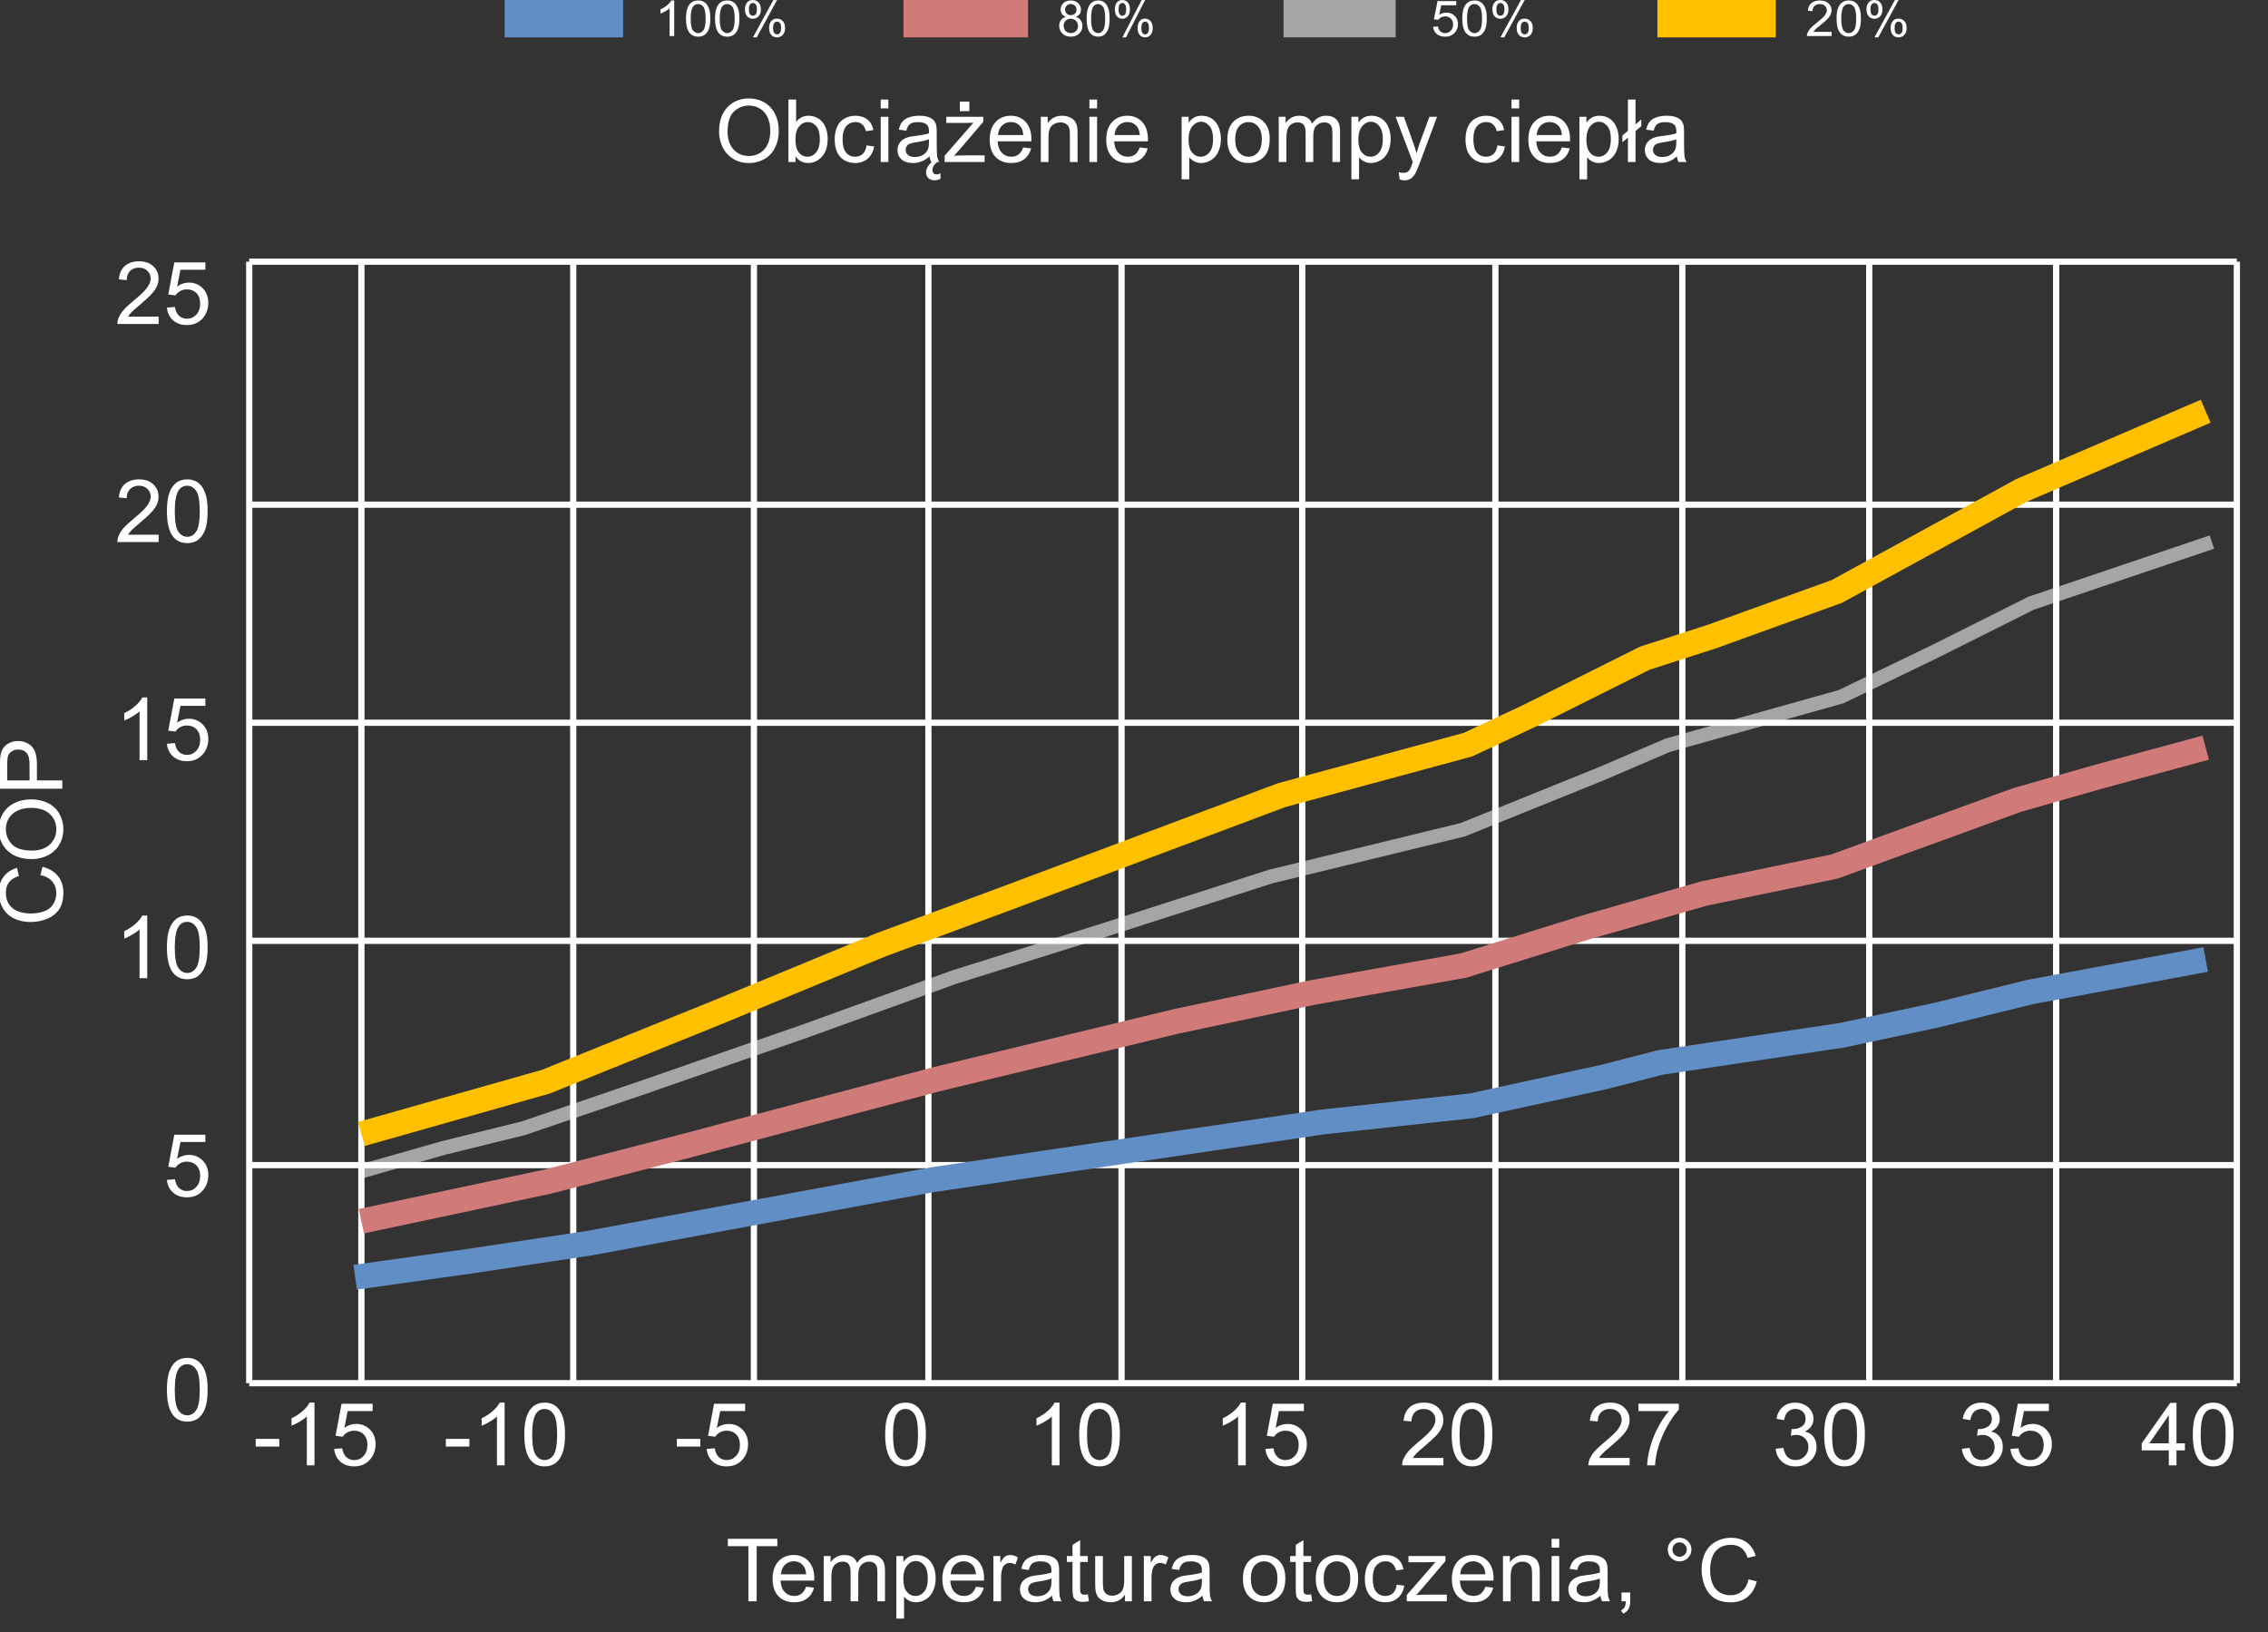 <svg width="364" height="262" viewBox="0 0 364 262" fill="none" xmlns="http://www.w3.org/2000/svg">
<rect x="0" y="0" width="364" height="262" fill="#333333" stroke="none"/>
<g clip-path="url(#clip0_28_10626)">
<path d="M58 188L71.16 184.249L84.021 181.074L103.462 174.437L129.184 165.491L153.112 156.834L177.039 149.331L203.958 140.674L234.764 133.171L256.897 124.226L267.665 119.609L295.48 111.817L310.435 104.603L325.988 96.811L355 87" stroke="#A5A5A5" stroke-width="2.25"/>
<path d="M40 222H359" stroke="white"/>
<path d="M40 187H359" stroke="white"/>
<path d="M40 151H359" stroke="white"/>
<path d="M40 116H359" stroke="white"/>
<path d="M40 81H359" stroke="white"/>
<path d="M40 42H359" stroke="white"/>
<path d="M40 42V222" stroke="white"/>
<path d="M26.788 223.058C26.788 221.873 26.909 220.92 27.15 220.2C27.396 219.476 27.759 218.917 28.237 218.525C28.72 218.133 29.326 217.938 30.056 217.938C30.593 217.938 31.065 218.047 31.471 218.266C31.876 218.48 32.211 218.792 32.476 219.202C32.74 219.608 32.947 220.104 33.098 220.692C33.248 221.276 33.323 222.064 33.323 223.058C33.323 224.233 33.203 225.184 32.961 225.908C32.719 226.628 32.357 227.187 31.874 227.583C31.395 227.975 30.789 228.171 30.056 228.171C29.09 228.171 28.331 227.825 27.779 227.132C27.119 226.298 26.788 224.94 26.788 223.058ZM28.053 223.058C28.053 224.703 28.244 225.799 28.627 226.346C29.014 226.888 29.491 227.159 30.056 227.159C30.621 227.159 31.095 226.886 31.477 226.339C31.865 225.792 32.059 224.698 32.059 223.058C32.059 221.408 31.865 220.312 31.477 219.77C31.095 219.227 30.616 218.956 30.042 218.956C29.477 218.956 29.026 219.195 28.689 219.674C28.265 220.285 28.053 221.412 28.053 223.058Z" fill="white"/>
<path d="M26.788 189.375L28.08 189.266C28.176 189.895 28.397 190.368 28.743 190.688C29.094 191.002 29.516 191.159 30.008 191.159C30.6 191.159 31.102 190.936 31.512 190.489C31.922 190.043 32.127 189.45 32.127 188.712C32.127 188.01 31.929 187.456 31.532 187.051C31.14 186.645 30.625 186.442 29.987 186.442C29.591 186.442 29.233 186.534 28.914 186.716C28.595 186.894 28.344 187.126 28.162 187.413L27.007 187.263L27.977 182.115H32.961V183.291H28.962L28.422 185.984C29.023 185.565 29.655 185.355 30.315 185.355C31.19 185.355 31.929 185.659 32.53 186.265C33.132 186.871 33.433 187.65 33.433 188.603C33.433 189.509 33.168 190.293 32.64 190.954C31.997 191.765 31.12 192.171 30.008 192.171C29.096 192.171 28.351 191.916 27.773 191.405C27.198 190.895 26.87 190.218 26.788 189.375Z" fill="white"/>
<path d="M23.63 157H22.399V149.159C22.103 149.442 21.713 149.724 21.23 150.007C20.752 150.289 20.321 150.501 19.939 150.643V149.453C20.627 149.13 21.228 148.738 21.743 148.277C22.258 147.817 22.623 147.37 22.837 146.938H23.63V157ZM26.788 152.058C26.788 150.873 26.909 149.92 27.15 149.2C27.396 148.476 27.759 147.917 28.237 147.525C28.72 147.133 29.326 146.938 30.056 146.938C30.593 146.938 31.065 147.047 31.471 147.266C31.876 147.48 32.211 147.792 32.476 148.202C32.74 148.608 32.947 149.104 33.098 149.692C33.248 150.276 33.323 151.064 33.323 152.058C33.323 153.233 33.203 154.184 32.961 154.908C32.719 155.628 32.357 156.187 31.874 156.583C31.395 156.975 30.789 157.171 30.056 157.171C29.09 157.171 28.331 156.825 27.779 156.132C27.119 155.298 26.788 153.94 26.788 152.058ZM28.053 152.058C28.053 153.703 28.244 154.799 28.627 155.346C29.014 155.888 29.491 156.159 30.056 156.159C30.621 156.159 31.095 155.886 31.477 155.339C31.865 154.792 32.059 153.698 32.059 152.058C32.059 150.408 31.865 149.312 31.477 148.77C31.095 148.227 30.616 147.956 30.042 147.956C29.477 147.956 29.026 148.195 28.689 148.674C28.265 149.285 28.053 150.412 28.053 152.058Z" fill="white"/>
<path d="M23.63 122H22.399V114.159C22.103 114.442 21.713 114.724 21.23 115.007C20.752 115.289 20.321 115.501 19.939 115.643V114.453C20.627 114.13 21.228 113.738 21.743 113.277C22.258 112.817 22.623 112.37 22.837 111.938H23.63V122ZM26.788 119.375L28.08 119.266C28.176 119.895 28.397 120.368 28.743 120.688C29.094 121.002 29.516 121.159 30.008 121.159C30.6 121.159 31.102 120.936 31.512 120.489C31.922 120.043 32.127 119.45 32.127 118.712C32.127 118.01 31.929 117.456 31.532 117.051C31.14 116.645 30.625 116.442 29.987 116.442C29.591 116.442 29.233 116.534 28.914 116.716C28.595 116.894 28.344 117.126 28.162 117.413L27.007 117.263L27.977 112.115H32.961V113.291H28.962L28.422 115.984C29.023 115.565 29.655 115.355 30.315 115.355C31.19 115.355 31.929 115.659 32.53 116.265C33.132 116.871 33.433 117.65 33.433 118.603C33.433 119.509 33.168 120.293 32.64 120.954C31.997 121.765 31.12 122.171 30.008 122.171C29.096 122.171 28.351 121.916 27.773 121.405C27.198 120.895 26.87 120.218 26.788 119.375Z" fill="white"/>
<path d="M25.462 50.817V52H18.838C18.829 51.704 18.877 51.419 18.981 51.145C19.15 50.694 19.419 50.25 19.788 49.812C20.162 49.375 20.7 48.869 21.401 48.295C22.491 47.402 23.227 46.695 23.609 46.176C23.992 45.652 24.184 45.157 24.184 44.692C24.184 44.205 24.008 43.795 23.657 43.462C23.311 43.125 22.857 42.956 22.297 42.956C21.704 42.956 21.23 43.134 20.875 43.489C20.52 43.845 20.34 44.337 20.335 44.966L19.07 44.836C19.157 43.893 19.483 43.175 20.048 42.683C20.613 42.186 21.372 41.938 22.324 41.938C23.286 41.938 24.047 42.204 24.607 42.737C25.168 43.27 25.448 43.931 25.448 44.72C25.448 45.121 25.366 45.515 25.202 45.902C25.038 46.29 24.765 46.698 24.382 47.126C24.004 47.554 23.372 48.142 22.488 48.89C21.75 49.509 21.276 49.931 21.066 50.154C20.857 50.373 20.684 50.594 20.547 50.817H25.462ZM26.788 49.375L28.08 49.266C28.176 49.895 28.397 50.368 28.743 50.688C29.094 51.002 29.516 51.159 30.008 51.159C30.6 51.159 31.102 50.936 31.512 50.489C31.922 50.043 32.127 49.45 32.127 48.712C32.127 48.01 31.929 47.456 31.532 47.051C31.14 46.645 30.625 46.442 29.987 46.442C29.591 46.442 29.233 46.533 28.914 46.716C28.595 46.894 28.344 47.126 28.162 47.413L27.007 47.263L27.977 42.115H32.961V43.291H28.962L28.422 45.984C29.023 45.565 29.655 45.355 30.315 45.355C31.19 45.355 31.929 45.658 32.53 46.265C33.132 46.871 33.433 47.65 33.433 48.602C33.433 49.509 33.168 50.293 32.64 50.954C31.997 51.765 31.12 52.171 30.008 52.171C29.096 52.171 28.351 51.916 27.773 51.405C27.198 50.895 26.87 50.218 26.788 49.375Z" fill="white"/>
<path d="M25.462 85.817V87H18.838C18.829 86.704 18.877 86.419 18.981 86.145C19.15 85.694 19.419 85.25 19.788 84.812C20.162 84.375 20.7 83.869 21.401 83.295C22.491 82.402 23.227 81.695 23.609 81.176C23.992 80.652 24.184 80.157 24.184 79.692C24.184 79.205 24.008 78.795 23.657 78.462C23.311 78.125 22.857 77.956 22.297 77.956C21.704 77.956 21.23 78.134 20.875 78.489C20.52 78.845 20.34 79.337 20.335 79.966L19.07 79.836C19.157 78.893 19.483 78.175 20.048 77.683C20.613 77.186 21.372 76.938 22.324 76.938C23.286 76.938 24.047 77.204 24.607 77.737C25.168 78.27 25.448 78.931 25.448 79.72C25.448 80.121 25.366 80.515 25.202 80.902C25.038 81.29 24.765 81.698 24.382 82.126C24.004 82.554 23.372 83.142 22.488 83.89C21.75 84.509 21.276 84.931 21.066 85.154C20.857 85.373 20.684 85.594 20.547 85.817H25.462ZM26.788 82.058C26.788 80.873 26.909 79.92 27.15 79.2C27.396 78.476 27.759 77.917 28.237 77.525C28.72 77.133 29.326 76.938 30.056 76.938C30.593 76.938 31.065 77.047 31.471 77.266C31.876 77.48 32.211 77.792 32.476 78.202C32.74 78.608 32.947 79.105 33.098 79.692C33.248 80.276 33.323 81.064 33.323 82.058C33.323 83.233 33.203 84.184 32.961 84.908C32.719 85.628 32.357 86.186 31.874 86.583C31.395 86.975 30.789 87.171 30.056 87.171C29.09 87.171 28.331 86.825 27.779 86.132C27.119 85.298 26.788 83.94 26.788 82.058ZM28.053 82.058C28.053 83.703 28.244 84.799 28.627 85.346C29.014 85.888 29.491 86.159 30.056 86.159C30.621 86.159 31.095 85.886 31.477 85.339C31.865 84.792 32.059 83.698 32.059 82.058C32.059 80.408 31.865 79.312 31.477 78.769C31.095 78.227 30.616 77.956 30.042 77.956C29.477 77.956 29.026 78.195 28.689 78.674C28.265 79.284 28.053 80.412 28.053 82.058Z" fill="white"/>
<path d="M41.041 232.174V230.937H44.821V232.174H41.041ZM50.474 235.182H49.244V227.341C48.947 227.623 48.558 227.906 48.075 228.188C47.596 228.471 47.166 228.683 46.783 228.824V227.635C47.471 227.311 48.072 226.919 48.587 226.459C49.102 225.999 49.467 225.552 49.681 225.119H50.474V235.182ZM53.632 232.557L54.924 232.447C55.02 233.076 55.241 233.55 55.587 233.869C55.938 234.184 56.36 234.341 56.852 234.341C57.444 234.341 57.946 234.118 58.356 233.671C58.766 233.224 58.971 232.632 58.971 231.894C58.971 231.192 58.773 230.638 58.376 230.232C57.984 229.827 57.469 229.624 56.831 229.624C56.435 229.624 56.077 229.715 55.758 229.897C55.439 230.075 55.189 230.308 55.006 230.595L53.851 230.444L54.822 225.297H59.805V226.473H55.806L55.266 229.166C55.868 228.747 56.499 228.537 57.16 228.537C58.035 228.537 58.773 228.84 59.374 229.446C59.976 230.052 60.277 230.832 60.277 231.784C60.277 232.691 60.013 233.475 59.484 234.136C58.841 234.947 57.964 235.353 56.852 235.353C55.941 235.353 55.195 235.097 54.617 234.587C54.042 234.076 53.714 233.4 53.632 232.557Z" fill="white"/>
<path d="M71.555 232.174V230.937H75.336V232.174H71.555ZM80.989 235.182H79.758V227.341C79.462 227.623 79.073 227.906 78.59 228.188C78.111 228.471 77.68 228.683 77.297 228.824V227.635C77.986 227.311 78.587 226.919 79.102 226.459C79.617 225.999 79.982 225.552 80.196 225.119H80.989V235.182ZM84.147 230.239C84.147 229.054 84.268 228.102 84.509 227.382C84.755 226.657 85.118 226.099 85.596 225.707C86.079 225.315 86.686 225.119 87.415 225.119C87.953 225.119 88.424 225.229 88.83 225.447C89.235 225.661 89.57 225.974 89.835 226.384C90.099 226.789 90.306 227.286 90.457 227.874C90.607 228.457 90.682 229.246 90.682 230.239C90.682 231.415 90.561 232.365 90.32 233.09C90.078 233.81 89.716 234.368 89.233 234.765C88.754 235.157 88.148 235.353 87.415 235.353C86.448 235.353 85.69 235.006 85.138 234.313C84.478 233.479 84.147 232.121 84.147 230.239ZM85.412 230.239C85.412 231.884 85.603 232.98 85.986 233.527C86.373 234.07 86.85 234.341 87.415 234.341C87.98 234.341 88.454 234.067 88.837 233.521C89.224 232.974 89.418 231.88 89.418 230.239C89.418 228.59 89.224 227.493 88.837 226.951C88.454 226.409 87.975 226.138 87.401 226.138C86.836 226.138 86.385 226.377 86.047 226.855C85.624 227.466 85.412 228.594 85.412 230.239Z" fill="white"/>
<path d="M108.618 232.174V230.937H112.398V232.174H108.618ZM113.416 232.557L114.708 232.447C114.804 233.076 115.025 233.55 115.372 233.869C115.722 234.184 116.144 234.341 116.636 234.341C117.229 234.341 117.73 234.118 118.14 233.671C118.55 233.224 118.755 232.632 118.755 231.894C118.755 231.192 118.557 230.638 118.161 230.232C117.769 229.827 117.254 229.624 116.616 229.624C116.219 229.624 115.861 229.715 115.542 229.897C115.223 230.075 114.973 230.308 114.79 230.595L113.635 230.444L114.606 225.297H119.589V226.473H115.59L115.05 229.166C115.652 228.747 116.283 228.537 116.944 228.537C117.819 228.537 118.557 228.84 119.159 229.446C119.76 230.052 120.061 230.832 120.061 231.784C120.061 232.691 119.797 233.475 119.268 234.136C118.625 234.947 117.748 235.353 116.636 235.353C115.725 235.353 114.98 235.097 114.401 234.587C113.827 234.076 113.498 233.4 113.416 232.557Z" fill="white"/>
<path d="M142.063 230.239C142.063 229.054 142.184 228.102 142.425 227.382C142.671 226.657 143.034 226.099 143.512 225.707C143.995 225.315 144.601 225.119 145.331 225.119C145.868 225.119 146.34 225.229 146.746 225.447C147.151 225.661 147.486 225.974 147.751 226.384C148.015 226.789 148.222 227.286 148.373 227.874C148.523 228.457 148.598 229.246 148.598 230.239C148.598 231.415 148.477 232.365 148.236 233.09C147.994 233.81 147.632 234.368 147.149 234.765C146.671 235.157 146.064 235.353 145.331 235.353C144.365 235.353 143.606 235.006 143.054 234.313C142.393 233.479 142.063 232.121 142.063 230.239ZM143.328 230.239C143.328 231.884 143.519 232.98 143.902 233.527C144.289 234.07 144.766 234.341 145.331 234.341C145.896 234.341 146.37 234.067 146.753 233.521C147.14 232.974 147.334 231.88 147.334 230.239C147.334 228.59 147.14 227.493 146.753 226.951C146.37 226.409 145.891 226.138 145.317 226.138C144.752 226.138 144.301 226.377 143.963 226.855C143.54 227.466 143.328 228.594 143.328 230.239Z" fill="white"/>
<path d="M170.043 235.182H168.812V227.341C168.516 227.623 168.126 227.906 167.643 228.188C167.165 228.471 166.734 228.683 166.351 228.824V227.635C167.039 227.311 167.641 226.919 168.156 226.459C168.671 225.999 169.035 225.552 169.25 225.119H170.043V235.182ZM173.201 230.239C173.201 229.054 173.322 228.102 173.563 227.382C173.809 226.657 174.172 226.099 174.65 225.707C175.133 225.315 175.739 225.119 176.468 225.119C177.006 225.119 177.478 225.229 177.883 225.447C178.289 225.661 178.624 225.974 178.888 226.384C179.153 226.789 179.36 227.286 179.51 227.874C179.661 228.457 179.736 229.246 179.736 230.239C179.736 231.415 179.615 232.365 179.374 233.09C179.132 233.81 178.77 234.368 178.287 234.765C177.808 235.157 177.202 235.353 176.468 235.353C175.502 235.353 174.743 235.006 174.192 234.313C173.531 233.479 173.201 232.121 173.201 230.239ZM174.465 230.239C174.465 231.884 174.657 232.98 175.04 233.527C175.427 234.07 175.903 234.341 176.468 234.341C177.034 234.341 177.507 234.067 177.89 233.521C178.278 232.974 178.471 231.88 178.471 230.239C178.471 228.59 178.278 227.493 177.89 226.951C177.507 226.409 177.029 226.138 176.455 226.138C175.89 226.138 175.438 226.377 175.101 226.855C174.677 227.466 174.465 228.594 174.465 230.239Z" fill="white"/>
<path d="M199.935 235.182H198.704V227.341C198.408 227.623 198.018 227.906 197.535 228.188C197.057 228.471 196.626 228.683 196.243 228.824V227.635C196.931 227.311 197.533 226.919 198.048 226.459C198.563 225.999 198.928 225.552 199.142 225.119H199.935V235.182ZM203.093 232.557L204.385 232.447C204.481 233.076 204.702 233.55 205.048 233.869C205.399 234.184 205.82 234.341 206.313 234.341C206.905 234.341 207.406 234.118 207.817 233.671C208.227 233.224 208.432 232.632 208.432 231.894C208.432 231.192 208.234 230.638 207.837 230.232C207.445 229.827 206.93 229.624 206.292 229.624C205.896 229.624 205.538 229.715 205.219 229.897C204.9 230.075 204.649 230.308 204.467 230.595L203.312 230.444L204.282 225.297H209.266V226.473H205.267L204.727 229.166C205.328 228.747 205.959 228.537 206.62 228.537C207.495 228.537 208.234 228.84 208.835 229.446C209.437 230.052 209.737 230.832 209.737 231.784C209.737 232.691 209.473 233.475 208.944 234.136C208.302 234.947 207.425 235.353 206.313 235.353C205.401 235.353 204.656 235.097 204.077 234.587C203.503 234.076 203.175 233.4 203.093 232.557Z" fill="white"/>
<path d="M231.659 233.999V235.182H225.035C225.026 234.885 225.074 234.601 225.179 234.327C225.347 233.876 225.616 233.432 225.985 232.994C226.359 232.557 226.897 232.051 227.598 231.477C228.688 230.583 229.424 229.877 229.806 229.357C230.189 228.833 230.381 228.339 230.381 227.874C230.381 227.386 230.205 226.976 229.854 226.644C229.508 226.306 229.055 226.138 228.494 226.138C227.902 226.138 227.428 226.315 227.072 226.671C226.717 227.026 226.537 227.519 226.532 228.147L225.267 228.018C225.354 227.074 225.68 226.356 226.245 225.864C226.81 225.368 227.569 225.119 228.521 225.119C229.483 225.119 230.244 225.386 230.805 225.919C231.365 226.452 231.645 227.113 231.645 227.901C231.645 228.302 231.563 228.697 231.399 229.084C231.235 229.471 230.962 229.879 230.579 230.308C230.201 230.736 229.57 231.324 228.685 232.071C227.947 232.691 227.473 233.113 227.264 233.336C227.054 233.555 226.881 233.776 226.744 233.999H231.659ZM232.985 230.239C232.985 229.054 233.106 228.102 233.348 227.382C233.594 226.657 233.956 226.099 234.434 225.707C234.917 225.315 235.524 225.119 236.253 225.119C236.791 225.119 237.262 225.229 237.668 225.447C238.073 225.661 238.408 225.974 238.673 226.384C238.937 226.789 239.144 227.286 239.295 227.874C239.445 228.457 239.52 229.246 239.52 230.239C239.52 231.415 239.4 232.365 239.158 233.09C238.917 233.81 238.554 234.368 238.071 234.765C237.593 235.157 236.987 235.353 236.253 235.353C235.287 235.353 234.528 235.006 233.976 234.313C233.316 233.479 232.985 232.121 232.985 230.239ZM234.25 230.239C234.25 231.884 234.441 232.98 234.824 233.527C235.211 234.07 235.688 234.341 236.253 234.341C236.818 234.341 237.292 234.067 237.675 233.521C238.062 232.974 238.256 231.88 238.256 230.239C238.256 228.59 238.062 227.493 237.675 226.951C237.292 226.409 236.813 226.138 236.239 226.138C235.674 226.138 235.223 226.377 234.886 226.855C234.462 227.466 234.25 228.594 234.25 230.239Z" fill="white"/>
<path d="M261.551 233.999V235.182H254.927C254.918 234.885 254.966 234.601 255.07 234.327C255.239 233.876 255.508 233.432 255.877 232.994C256.251 232.557 256.789 232.051 257.49 231.477C258.58 230.583 259.316 229.877 259.698 229.357C260.081 228.833 260.273 228.339 260.273 227.874C260.273 227.386 260.097 226.976 259.746 226.644C259.4 226.306 258.946 226.138 258.386 226.138C257.793 226.138 257.319 226.315 256.964 226.671C256.609 227.026 256.429 227.519 256.424 228.147L255.159 228.018C255.246 227.074 255.572 226.356 256.137 225.864C256.702 225.368 257.461 225.119 258.413 225.119C259.375 225.119 260.136 225.386 260.696 225.919C261.257 226.452 261.537 227.113 261.537 227.901C261.537 228.302 261.455 228.697 261.291 229.084C261.127 229.471 260.854 229.879 260.471 230.308C260.093 230.736 259.461 231.324 258.577 232.071C257.839 232.691 257.365 233.113 257.155 233.336C256.946 233.555 256.773 233.776 256.636 233.999H261.551ZM262.959 226.473V225.29H269.446V226.247C268.808 226.926 268.175 227.828 267.546 228.954C266.922 230.08 266.439 231.237 266.097 232.427C265.851 233.265 265.694 234.184 265.625 235.182H264.36C264.374 234.393 264.529 233.441 264.825 232.324C265.122 231.208 265.545 230.132 266.097 229.098C266.653 228.059 267.243 227.184 267.867 226.473H262.959Z" fill="white"/>
<path d="M284.983 232.536L286.214 232.372C286.355 233.069 286.594 233.573 286.931 233.883C287.273 234.188 287.688 234.341 288.175 234.341C288.754 234.341 289.242 234.14 289.638 233.739C290.039 233.338 290.24 232.841 290.24 232.249C290.24 231.684 290.055 231.219 289.686 230.854C289.317 230.485 288.848 230.301 288.278 230.301C288.046 230.301 287.756 230.346 287.41 230.438L287.547 229.357C287.629 229.367 287.695 229.371 287.745 229.371C288.269 229.371 288.741 229.234 289.16 228.961C289.579 228.688 289.789 228.266 289.789 227.696C289.789 227.245 289.636 226.871 289.331 226.575C289.025 226.279 288.631 226.131 288.148 226.131C287.67 226.131 287.271 226.281 286.952 226.582C286.633 226.883 286.428 227.334 286.337 227.936L285.106 227.717C285.256 226.892 285.598 226.254 286.131 225.803C286.665 225.347 287.328 225.119 288.121 225.119C288.668 225.119 289.171 225.238 289.631 225.475C290.092 225.707 290.443 226.026 290.684 226.432C290.93 226.837 291.053 227.268 291.053 227.724C291.053 228.157 290.937 228.551 290.705 228.906C290.472 229.262 290.128 229.544 289.673 229.754C290.265 229.891 290.725 230.175 291.053 230.608C291.381 231.037 291.546 231.575 291.546 232.222C291.546 233.097 291.227 233.84 290.589 234.45C289.951 235.056 289.144 235.359 288.169 235.359C287.289 235.359 286.558 235.097 285.974 234.573C285.395 234.049 285.065 233.37 284.983 232.536ZM292.769 230.239C292.769 229.054 292.89 228.102 293.131 227.382C293.378 226.657 293.74 226.099 294.218 225.707C294.701 225.315 295.308 225.119 296.037 225.119C296.575 225.119 297.046 225.229 297.452 225.447C297.857 225.661 298.192 225.974 298.457 226.384C298.721 226.789 298.928 227.286 299.079 227.874C299.229 228.457 299.304 229.246 299.304 230.239C299.304 231.415 299.184 232.365 298.942 233.09C298.701 233.81 298.338 234.368 297.855 234.765C297.377 235.157 296.77 235.353 296.037 235.353C295.071 235.353 294.312 235.006 293.76 234.313C293.1 233.479 292.769 232.121 292.769 230.239ZM294.034 230.239C294.034 231.884 294.225 232.98 294.608 233.527C294.995 234.07 295.472 234.341 296.037 234.341C296.602 234.341 297.076 234.067 297.459 233.521C297.846 232.974 298.04 231.88 298.04 230.239C298.04 228.59 297.846 227.493 297.459 226.951C297.076 226.409 296.597 226.138 296.023 226.138C295.458 226.138 295.007 226.377 294.67 226.855C294.246 227.466 294.034 228.594 294.034 230.239Z" fill="white"/>
<path d="M314.875 232.536L316.106 232.372C316.247 233.069 316.486 233.573 316.823 233.883C317.165 234.188 317.58 234.341 318.068 234.341C318.646 234.341 319.134 234.14 319.53 233.739C319.931 233.338 320.132 232.841 320.132 232.249C320.132 231.684 319.947 231.219 319.578 230.854C319.209 230.485 318.74 230.301 318.17 230.301C317.938 230.301 317.648 230.346 317.302 230.438L317.439 229.357C317.521 229.367 317.587 229.371 317.637 229.371C318.161 229.371 318.633 229.234 319.052 228.961C319.471 228.688 319.681 228.266 319.681 227.696C319.681 227.245 319.528 226.871 319.223 226.575C318.917 226.279 318.523 226.131 318.04 226.131C317.562 226.131 317.163 226.281 316.844 226.582C316.525 226.883 316.32 227.334 316.229 227.936L314.998 227.717C315.149 226.892 315.49 226.254 316.024 225.803C316.557 225.347 317.22 225.119 318.013 225.119C318.56 225.119 319.063 225.238 319.524 225.475C319.984 225.707 320.335 226.026 320.576 226.432C320.822 226.837 320.945 227.268 320.945 227.724C320.945 228.157 320.829 228.551 320.597 228.906C320.364 229.262 320.02 229.544 319.565 229.754C320.157 229.891 320.617 230.175 320.945 230.608C321.274 231.037 321.438 231.575 321.438 232.222C321.438 233.097 321.119 233.84 320.481 234.45C319.843 235.056 319.036 235.359 318.061 235.359C317.181 235.359 316.45 235.097 315.866 234.573C315.288 234.049 314.957 233.37 314.875 232.536ZM322.661 232.557L323.953 232.447C324.049 233.076 324.27 233.55 324.616 233.869C324.967 234.184 325.389 234.341 325.881 234.341C326.473 234.341 326.975 234.118 327.385 233.671C327.795 233.224 328 232.632 328 231.894C328 231.192 327.802 230.638 327.405 230.232C327.013 229.827 326.499 229.624 325.86 229.624C325.464 229.624 325.106 229.715 324.787 229.897C324.468 230.075 324.218 230.308 324.035 230.595L322.88 230.444L323.851 225.297H328.834V226.473H324.835L324.295 229.166C324.897 228.747 325.528 228.537 326.189 228.537C327.064 228.537 327.802 228.84 328.403 229.446C329.005 230.052 329.306 230.832 329.306 231.784C329.306 232.691 329.041 233.475 328.513 234.136C327.87 234.947 326.993 235.353 325.881 235.353C324.97 235.353 324.224 235.097 323.646 234.587C323.071 234.076 322.743 233.4 322.661 232.557Z" fill="white"/>
<path d="M348.082 235.182V232.782H343.735V231.654L348.308 225.16H349.313V231.654H350.666V232.782H349.313V235.182H348.082ZM348.082 231.654V227.136L344.944 231.654H348.082ZM351.931 230.239C351.931 229.054 352.052 228.102 352.293 227.382C352.539 226.657 352.902 226.099 353.38 225.707C353.863 225.315 354.469 225.119 355.198 225.119C355.736 225.119 356.208 225.229 356.613 225.447C357.019 225.661 357.354 225.974 357.618 226.384C357.883 226.789 358.09 227.286 358.24 227.874C358.391 228.457 358.466 229.246 358.466 230.239C358.466 231.415 358.345 232.365 358.104 233.09C357.862 233.81 357.5 234.368 357.017 234.765C356.538 235.157 355.932 235.353 355.198 235.353C354.232 235.353 353.473 235.006 352.922 234.313C352.261 233.479 351.931 232.121 351.931 230.239ZM353.195 230.239C353.195 231.884 353.387 232.98 353.77 233.527C354.157 234.07 354.633 234.341 355.198 234.341C355.763 234.341 356.237 234.067 356.62 233.521C357.008 232.974 357.201 231.88 357.201 230.239C357.201 228.59 357.008 227.493 356.62 226.951C356.237 226.409 355.759 226.138 355.185 226.138C354.62 226.138 354.168 226.377 353.831 226.855C353.407 227.466 353.195 228.594 353.195 230.239Z" fill="white"/>
<path d="M6.486 140.445L6.821 139.119C7.91 139.397 8.742 139.898 9.316 140.623C9.886 141.343 10.171 142.225 10.171 143.269C10.171 144.349 9.952 145.228 9.515 145.907C9.073 146.582 8.435 147.097 7.601 147.452C6.767 147.803 5.871 147.979 4.914 147.979C3.87 147.979 2.961 147.78 2.187 147.384C1.407 146.983 0.817 146.415 0.416 145.682C0.01 144.943 -0.192 144.132 -0.192 143.248C-0.192 142.245 0.063 141.402 0.573 140.719C1.084 140.035 1.801 139.559 2.727 139.29L3.034 140.596C2.305 140.828 1.774 141.165 1.441 141.607C1.109 142.049 0.942 142.605 0.942 143.275C0.942 144.046 1.127 144.69 1.496 145.21C1.865 145.725 2.362 146.087 2.986 146.297C3.606 146.507 4.246 146.611 4.907 146.611C5.759 146.611 6.505 146.488 7.143 146.242C7.776 145.992 8.25 145.604 8.564 145.08C8.879 144.556 9.036 143.989 9.036 143.378C9.036 142.635 8.822 142.006 8.394 141.491C7.965 140.976 7.329 140.628 6.486 140.445ZM5.119 137.882C3.456 137.882 2.155 137.435 1.216 136.542C0.272 135.649 -0.199 134.496 -0.199 133.083C-0.199 132.158 0.022 131.324 0.464 130.581C0.906 129.838 1.523 129.273 2.316 128.886C3.105 128.494 4 128.298 5.003 128.298C6.019 128.298 6.928 128.503 7.73 128.913C8.533 129.323 9.141 129.904 9.556 130.656C9.966 131.408 10.171 132.219 10.171 133.09C10.171 134.033 9.943 134.876 9.487 135.619C9.032 136.362 8.409 136.925 7.621 137.308C6.833 137.69 5.999 137.882 5.119 137.882ZM5.14 136.515C6.347 136.515 7.3 136.191 7.997 135.544C8.69 134.892 9.036 134.076 9.036 133.097C9.036 132.099 8.685 131.278 7.983 130.636C7.282 129.989 6.286 129.665 4.996 129.665C4.18 129.665 3.469 129.804 2.863 130.082C2.253 130.355 1.781 130.759 1.448 131.292C1.111 131.821 0.942 132.415 0.942 133.076C0.942 134.015 1.266 134.824 1.913 135.503C2.556 136.177 3.631 136.515 5.14 136.515ZM10 126.582L-0.021 126.582L-0.021 122.802C-0.021 122.136 0.01 121.628 0.074 121.277C0.156 120.785 0.313 120.373 0.546 120.04C0.774 119.707 1.095 119.441 1.51 119.24C1.924 119.035 2.38 118.933 2.877 118.933C3.729 118.933 4.451 119.204 5.044 119.746C5.632 120.288 5.926 121.268 5.926 122.686L5.926 125.256L10 125.256L10 126.582ZM4.743 125.256L4.743 122.665C4.743 121.808 4.584 121.2 4.265 120.84C3.946 120.48 3.497 120.3 2.918 120.3C2.499 120.3 2.141 120.407 1.845 120.621C1.544 120.831 1.346 121.109 1.25 121.455C1.191 121.678 1.161 122.091 1.161 122.692L1.161 125.256L4.743 125.256Z" fill="white"/>
<path d="M58 42V222" stroke="white"/>
<path d="M92 42V222" stroke="white"/>
<path d="M121 42V222" stroke="white"/>
<path d="M149 42V222" stroke="white"/>
<path d="M180 42V222" stroke="white"/>
<path d="M209 42V222" stroke="white"/>
<path d="M240 42V222" stroke="white"/>
<path d="M270 42V222" stroke="white"/>
<path d="M300 42V222" stroke="white"/>
<path d="M330 42V222" stroke="white"/>
<path d="M359 42V222" stroke="white"/>
<path d="M57 205L75.581 202.392L94.762 199.494L116.64 195.437L149.606 189.352L180.775 184.716L212.243 180.08L236.219 177.472L257.497 172.835L266.488 170.517L295.559 166.17L310.544 162.983L325.828 159.216L354 154" stroke="#618EC4" stroke-width="4"/>
<path d="M354 120L336.94 124.624L323.771 128.38L303.12 135.894L294.441 139.072L273.49 143.407L254.336 148.897L234.882 154.966L210.639 159.3L188.791 163.924L150.481 173.171L109.179 184.152L87.929 189.643L58 196" stroke="#D07B79" stroke-width="4"/>
<path d="M354 66L324.4 78.728L294.8 94.928L274.768 102.16L264.004 105.631L245.467 114.888L235.6 119.516L205.701 127.616L161.749 144.105L141.418 151.626L114.808 162.618L87.6 173.611L58 182" stroke="#FFC000" stroke-width="4"/>
<path d="M115.405 21.119C115.405 19.456 115.852 18.155 116.745 17.216C117.638 16.273 118.791 15.801 120.204 15.801C121.129 15.801 121.963 16.022 122.706 16.464C123.449 16.906 124.014 17.523 124.401 18.316C124.793 19.105 124.989 20 124.989 21.003C124.989 22.019 124.784 22.928 124.374 23.73C123.964 24.533 123.383 25.141 122.631 25.556C121.879 25.966 121.068 26.171 120.197 26.171C119.254 26.171 118.411 25.943 117.668 25.487C116.925 25.032 116.362 24.41 115.979 23.621C115.597 22.833 115.405 21.999 115.405 21.119ZM116.772 21.14C116.772 22.347 117.096 23.3 117.743 23.997C118.395 24.69 119.211 25.036 120.19 25.036C121.188 25.036 122.009 24.685 122.651 23.983C123.299 23.282 123.622 22.286 123.622 20.996C123.622 20.18 123.483 19.469 123.205 18.863C122.932 18.253 122.528 17.781 121.995 17.448C121.466 17.111 120.872 16.942 120.211 16.942C119.272 16.942 118.463 17.266 117.784 17.913C117.11 18.556 116.772 19.631 116.772 21.14ZM127.683 26H126.541V15.979H127.771V19.554C128.291 18.902 128.954 18.576 129.761 18.576C130.207 18.576 130.629 18.667 131.025 18.85C131.426 19.027 131.755 19.28 132.01 19.608C132.27 19.932 132.472 20.324 132.618 20.784C132.764 21.244 132.837 21.737 132.837 22.261C132.837 23.505 132.529 24.466 131.914 25.145C131.299 25.825 130.561 26.164 129.699 26.164C128.842 26.164 128.17 25.806 127.683 25.091V26ZM127.669 22.315C127.669 23.186 127.787 23.815 128.024 24.202C128.412 24.836 128.936 25.152 129.597 25.152C130.134 25.152 130.599 24.92 130.991 24.455C131.383 23.986 131.579 23.288 131.579 22.363C131.579 21.415 131.39 20.716 131.012 20.265C130.638 19.814 130.185 19.588 129.651 19.588C129.114 19.588 128.649 19.823 128.257 20.292C127.865 20.757 127.669 21.431 127.669 22.315ZM139.078 23.341L140.288 23.498C140.156 24.332 139.816 24.986 139.27 25.46C138.727 25.929 138.06 26.164 137.267 26.164C136.273 26.164 135.473 25.84 134.867 25.193C134.266 24.542 133.965 23.61 133.965 22.398C133.965 21.614 134.095 20.928 134.354 20.34C134.614 19.752 135.008 19.312 135.537 19.02C136.07 18.724 136.649 18.576 137.273 18.576C138.062 18.576 138.707 18.777 139.208 19.178C139.709 19.574 140.031 20.139 140.172 20.873L138.976 21.058C138.862 20.57 138.659 20.203 138.367 19.957C138.08 19.711 137.731 19.588 137.321 19.588C136.701 19.588 136.198 19.811 135.811 20.258C135.423 20.7 135.229 21.402 135.229 22.363C135.229 23.338 135.416 24.047 135.79 24.489C136.164 24.931 136.651 25.152 137.253 25.152C137.736 25.152 138.139 25.004 138.463 24.708C138.786 24.412 138.992 23.956 139.078 23.341ZM141.348 17.394V15.979L142.578 15.979V17.394H141.348ZM141.348 26V18.74H142.578V26H141.348ZM149.195 25.105C148.74 25.492 148.3 25.765 147.876 25.925C147.457 26.084 147.006 26.164 146.522 26.164C145.725 26.164 145.112 25.97 144.684 25.583C144.255 25.191 144.041 24.692 144.041 24.086C144.041 23.73 144.121 23.407 144.28 23.115C144.444 22.819 144.656 22.582 144.916 22.404C145.18 22.227 145.477 22.092 145.805 22.001C146.046 21.937 146.411 21.876 146.898 21.816C147.892 21.698 148.623 21.557 149.093 21.393C149.097 21.224 149.1 21.117 149.1 21.071C149.1 20.57 148.983 20.217 148.751 20.012C148.437 19.734 147.969 19.595 147.35 19.595C146.771 19.595 146.342 19.697 146.064 19.902C145.791 20.103 145.588 20.461 145.456 20.976L144.253 20.811C144.362 20.297 144.542 19.882 144.793 19.567C145.044 19.248 145.406 19.005 145.88 18.836C146.354 18.663 146.903 18.576 147.527 18.576C148.147 18.576 148.651 18.649 149.038 18.795C149.425 18.941 149.71 19.125 149.893 19.349C150.075 19.567 150.202 19.845 150.275 20.183C150.316 20.392 150.337 20.77 150.337 21.317V22.958C150.337 24.102 150.362 24.826 150.412 25.132C150.467 25.433 150.572 25.722 150.727 26H149.441C149.314 25.745 149.232 25.446 149.195 25.105ZM149.093 22.356C148.646 22.539 147.976 22.694 147.083 22.821C146.577 22.894 146.219 22.976 146.01 23.067C145.8 23.159 145.638 23.293 145.524 23.471C145.41 23.644 145.354 23.838 145.354 24.052C145.354 24.38 145.477 24.653 145.723 24.872C145.973 25.091 146.338 25.2 146.816 25.2C147.29 25.2 147.712 25.098 148.081 24.893C148.45 24.683 148.721 24.398 148.895 24.038C149.027 23.76 149.093 23.35 149.093 22.808V22.356ZM150.474 26C150.214 26.16 150.011 26.355 149.865 26.588C149.724 26.825 149.653 27.064 149.653 27.306C149.653 27.497 149.706 27.659 149.811 27.791C149.915 27.923 150.086 27.989 150.323 27.989C150.428 27.989 150.535 27.973 150.645 27.941C150.754 27.914 150.854 27.875 150.945 27.825V28.7C150.613 28.86 150.303 28.939 150.016 28.939C149.783 28.939 149.58 28.905 149.407 28.837C149.234 28.773 149.088 28.682 148.97 28.564C148.856 28.45 148.769 28.317 148.71 28.167C148.655 28.017 148.628 27.855 148.628 27.682C148.628 27.39 148.71 27.096 148.874 26.8C149.038 26.508 149.271 26.241 149.571 26H150.474ZM151.602 26V25.002L156.223 19.697C155.699 19.725 155.236 19.738 154.835 19.738H151.875V18.74L157.809 18.74V19.554L153.878 24.161L153.119 25.002C153.671 24.961 154.188 24.94 154.671 24.94H158.027V26L151.602 26ZM154.049 17.838V16.307H155.573V17.838H154.049ZM164.221 23.662L165.492 23.819C165.292 24.562 164.92 25.139 164.378 25.549C163.836 25.959 163.143 26.164 162.3 26.164C161.238 26.164 160.395 25.838 159.771 25.186C159.151 24.53 158.841 23.612 158.841 22.432C158.841 21.21 159.155 20.262 159.784 19.588C160.413 18.913 161.229 18.576 162.231 18.576C163.202 18.576 163.995 18.907 164.61 19.567C165.226 20.228 165.533 21.158 165.533 22.356C165.533 22.429 165.531 22.539 165.526 22.685H160.112C160.158 23.482 160.383 24.093 160.789 24.517C161.195 24.94 161.701 25.152 162.307 25.152C162.758 25.152 163.143 25.034 163.462 24.797C163.781 24.56 164.034 24.182 164.221 23.662ZM160.181 21.673H164.234C164.18 21.062 164.025 20.604 163.77 20.299C163.378 19.825 162.869 19.588 162.245 19.588C161.68 19.588 161.204 19.777 160.816 20.155C160.434 20.534 160.222 21.039 160.181 21.673ZM167.044 26V18.74H168.151V19.773C168.685 18.975 169.455 18.576 170.462 18.576C170.899 18.576 171.3 18.656 171.665 18.815C172.034 18.97 172.31 19.175 172.492 19.431C172.674 19.686 172.802 19.989 172.875 20.34C172.921 20.568 172.943 20.966 172.943 21.536V26H171.713V21.584C171.713 21.083 171.665 20.709 171.569 20.463C171.474 20.212 171.303 20.014 171.057 19.868C170.815 19.718 170.53 19.643 170.202 19.643C169.678 19.643 169.225 19.809 168.842 20.142C168.464 20.474 168.274 21.105 168.274 22.035V26H167.044ZM174.844 17.394V15.979H176.074V17.394H174.844ZM174.844 26V18.74H176.074V26H174.844ZM182.924 23.662L184.195 23.819C183.995 24.562 183.623 25.139 183.081 25.549C182.539 25.959 181.846 26.164 181.003 26.164C179.941 26.164 179.098 25.838 178.474 25.186C177.854 24.53 177.544 23.612 177.544 22.432C177.544 21.21 177.858 20.262 178.487 19.588C179.116 18.913 179.932 18.576 180.935 18.576C181.905 18.576 182.698 18.907 183.313 19.567C183.929 20.228 184.236 21.158 184.236 22.356C184.236 22.429 184.234 22.539 184.229 22.685H178.815C178.861 23.482 179.087 24.093 179.492 24.517C179.898 24.94 180.404 25.152 181.01 25.152C181.461 25.152 181.846 25.034 182.165 24.797C182.484 24.56 182.737 24.182 182.924 23.662ZM178.884 21.673H182.938C182.883 21.062 182.728 20.604 182.473 20.299C182.081 19.825 181.573 19.588 180.948 19.588C180.383 19.588 179.907 19.777 179.52 20.155C179.137 20.534 178.925 21.039 178.884 21.673ZM189.644 28.782V18.74H190.765V19.684C191.029 19.314 191.327 19.039 191.66 18.856C191.993 18.67 192.396 18.576 192.87 18.576C193.49 18.576 194.037 18.736 194.511 19.055C194.985 19.374 195.342 19.825 195.584 20.408C195.826 20.987 195.946 21.623 195.946 22.315C195.946 23.058 195.812 23.728 195.543 24.325C195.279 24.918 194.891 25.373 194.381 25.692C193.875 26.007 193.342 26.164 192.781 26.164C192.371 26.164 192.002 26.078 191.674 25.904C191.35 25.731 191.084 25.512 190.874 25.248V28.782H189.644ZM190.758 22.411C190.758 23.345 190.947 24.036 191.325 24.482C191.703 24.929 192.161 25.152 192.699 25.152C193.246 25.152 193.713 24.922 194.101 24.462C194.493 23.997 194.688 23.279 194.688 22.309C194.688 21.384 194.497 20.691 194.114 20.23C193.736 19.77 193.283 19.54 192.754 19.54C192.23 19.54 191.765 19.786 191.359 20.278C190.958 20.766 190.758 21.477 190.758 22.411ZM196.979 22.37C196.979 21.026 197.352 20.03 198.1 19.383C198.724 18.845 199.485 18.576 200.383 18.576C201.381 18.576 202.197 18.904 202.83 19.561C203.464 20.212 203.78 21.115 203.78 22.268C203.78 23.202 203.639 23.938 203.356 24.476C203.078 25.009 202.671 25.424 202.133 25.72C201.6 26.016 201.016 26.164 200.383 26.164C199.367 26.164 198.544 25.838 197.915 25.186C197.291 24.535 196.979 23.596 196.979 22.37ZM198.243 22.37C198.243 23.3 198.446 23.997 198.852 24.462C199.257 24.922 199.768 25.152 200.383 25.152C200.993 25.152 201.502 24.92 201.907 24.455C202.313 23.99 202.516 23.282 202.516 22.329C202.516 21.431 202.311 20.752 201.9 20.292C201.495 19.827 200.989 19.595 200.383 19.595C199.768 19.595 199.257 19.825 198.852 20.285C198.446 20.745 198.243 21.44 198.243 22.37ZM205.229 26V18.74H206.33V19.759C206.558 19.403 206.861 19.119 207.239 18.904C207.618 18.686 208.048 18.576 208.531 18.576C209.069 18.576 209.509 18.688 209.851 18.911C210.197 19.134 210.441 19.447 210.582 19.848C211.156 19 211.904 18.576 212.824 18.576C213.544 18.576 214.098 18.777 214.485 19.178C214.873 19.574 215.066 20.187 215.066 21.017V26H213.843V21.427C213.843 20.935 213.802 20.581 213.72 20.367C213.642 20.148 213.499 19.973 213.289 19.841C213.079 19.709 212.833 19.643 212.551 19.643C212.04 19.643 211.617 19.814 211.279 20.155C210.942 20.492 210.773 21.035 210.773 21.782V26H209.543V21.283C209.543 20.736 209.443 20.326 209.242 20.053C209.042 19.779 208.714 19.643 208.258 19.643C207.911 19.643 207.59 19.734 207.294 19.916C207.002 20.098 206.79 20.365 206.658 20.716C206.526 21.067 206.46 21.573 206.46 22.233V26H205.229ZM216.892 28.782V18.74H218.013V19.684C218.277 19.314 218.576 19.039 218.908 18.856C219.241 18.67 219.644 18.576 220.118 18.576C220.738 18.576 221.285 18.736 221.759 19.055C222.233 19.374 222.59 19.825 222.832 20.408C223.074 20.987 223.194 21.623 223.194 22.315C223.194 23.058 223.06 23.728 222.791 24.325C222.527 24.918 222.139 25.373 221.629 25.692C221.123 26.007 220.59 26.164 220.029 26.164C219.619 26.164 219.25 26.078 218.922 25.904C218.598 25.731 218.332 25.512 218.122 25.248V28.782H216.892ZM218.006 22.411C218.006 23.345 218.195 24.036 218.573 24.482C218.951 24.929 219.41 25.152 219.947 25.152C220.494 25.152 220.961 24.922 221.349 24.462C221.741 23.997 221.937 23.279 221.937 22.309C221.937 21.384 221.745 20.691 221.362 20.23C220.984 19.77 220.531 19.54 220.002 19.54C219.478 19.54 219.013 19.786 218.607 20.278C218.206 20.766 218.006 21.477 218.006 22.411ZM224.63 28.796L224.493 27.641C224.762 27.713 224.997 27.75 225.197 27.75C225.471 27.75 225.689 27.704 225.854 27.613C226.018 27.522 226.152 27.395 226.257 27.23C226.334 27.107 226.46 26.802 226.633 26.314C226.656 26.246 226.692 26.146 226.742 26.014L223.987 18.74H225.313L226.824 22.944C227.02 23.477 227.196 24.038 227.351 24.626C227.492 24.061 227.66 23.509 227.856 22.972L229.408 18.74L230.639 18.74L227.877 26.123C227.581 26.921 227.351 27.47 227.187 27.77C226.968 28.176 226.717 28.472 226.435 28.659C226.152 28.851 225.815 28.946 225.423 28.946C225.186 28.946 224.922 28.896 224.63 28.796ZM240.318 23.341L241.528 23.498C241.396 24.332 241.057 24.986 240.51 25.46C239.967 25.929 239.3 26.164 238.507 26.164C237.513 26.164 236.714 25.84 236.107 25.193C235.506 24.542 235.205 23.61 235.205 22.398C235.205 21.614 235.335 20.928 235.595 20.34C235.854 19.752 236.249 19.312 236.777 19.02C237.311 18.724 237.889 18.576 238.514 18.576C239.302 18.576 239.947 18.777 240.448 19.178C240.95 19.574 241.271 20.139 241.412 20.873L240.216 21.058C240.102 20.57 239.899 20.203 239.607 19.957C239.32 19.711 238.972 19.588 238.562 19.588C237.942 19.588 237.438 19.811 237.051 20.258C236.663 20.7 236.47 21.402 236.47 22.363C236.47 23.338 236.657 24.047 237.03 24.489C237.404 24.931 237.892 25.152 238.493 25.152C238.976 25.152 239.38 25.004 239.703 24.708C240.027 24.412 240.232 23.956 240.318 23.341ZM242.588 17.394V15.979H243.818V17.394H242.588ZM242.588 26V18.74H243.818V26H242.588ZM250.668 23.662L251.939 23.819C251.739 24.562 251.368 25.139 250.825 25.549C250.283 25.959 249.59 26.164 248.747 26.164C247.685 26.164 246.842 25.838 246.218 25.186C245.598 24.53 245.288 23.612 245.288 22.432C245.288 21.21 245.603 20.262 246.231 19.588C246.86 18.913 247.676 18.576 248.679 18.576C249.649 18.576 250.442 18.907 251.058 19.567C251.673 20.228 251.98 21.158 251.98 22.356C251.98 22.429 251.978 22.539 251.974 22.685H246.56C246.605 23.482 246.831 24.093 247.236 24.517C247.642 24.94 248.148 25.152 248.754 25.152C249.205 25.152 249.59 25.034 249.909 24.797C250.228 24.56 250.481 24.182 250.668 23.662ZM246.628 21.673H250.682C250.627 21.062 250.472 20.604 250.217 20.299C249.825 19.825 249.317 19.588 248.692 19.588C248.127 19.588 247.651 19.777 247.264 20.155C246.881 20.534 246.669 21.039 246.628 21.673ZM253.491 28.782V18.74H254.612V19.684C254.877 19.314 255.175 19.039 255.508 18.856C255.84 18.67 256.244 18.576 256.718 18.576C257.338 18.576 257.884 18.736 258.358 19.055C258.832 19.374 259.19 19.825 259.432 20.408C259.673 20.987 259.794 21.623 259.794 22.315C259.794 23.058 259.66 23.728 259.391 24.325C259.126 24.918 258.739 25.373 258.229 25.692C257.723 26.007 257.189 26.164 256.629 26.164C256.219 26.164 255.85 26.078 255.521 25.904C255.198 25.731 254.931 25.512 254.722 25.248V28.782H253.491ZM254.605 22.411C254.605 23.345 254.795 24.036 255.173 24.482C255.551 24.929 256.009 25.152 256.547 25.152C257.094 25.152 257.561 24.922 257.948 24.462C258.34 23.997 258.536 23.279 258.536 22.309C258.536 21.384 258.345 20.691 257.962 20.23C257.584 19.77 257.13 19.54 256.602 19.54C256.077 19.54 255.613 19.786 255.207 20.278C254.806 20.766 254.605 21.477 254.605 22.411ZM261.271 22.076L260.382 22.828V21.748L261.271 20.996V15.979H262.494V19.957L263.417 19.171V20.244L262.494 21.03V26H261.271V22.076ZM269.139 25.105C268.683 25.492 268.243 25.765 267.819 25.925C267.4 26.084 266.949 26.164 266.466 26.164C265.668 26.164 265.055 25.97 264.627 25.583C264.199 25.191 263.984 24.692 263.984 24.086C263.984 23.73 264.064 23.407 264.224 23.115C264.388 22.819 264.6 22.582 264.859 22.404C265.124 22.227 265.42 22.092 265.748 22.001C265.99 21.937 266.354 21.876 266.842 21.816C267.835 21.698 268.567 21.557 269.036 21.393C269.041 21.224 269.043 21.117 269.043 21.071C269.043 20.57 268.927 20.217 268.694 20.012C268.38 19.734 267.913 19.595 267.293 19.595C266.714 19.595 266.286 19.697 266.008 19.902C265.734 20.103 265.532 20.461 265.399 20.976L264.196 20.811C264.306 20.297 264.486 19.882 264.736 19.567C264.987 19.248 265.349 19.005 265.823 18.836C266.297 18.663 266.846 18.576 267.471 18.576C268.09 18.576 268.594 18.649 268.981 18.795C269.369 18.941 269.654 19.125 269.836 19.349C270.018 19.567 270.146 19.845 270.219 20.183C270.26 20.392 270.28 20.77 270.28 21.317V22.958C270.28 24.102 270.305 24.826 270.355 25.132C270.41 25.433 270.515 25.722 270.67 26H269.385C269.257 25.745 269.175 25.446 269.139 25.105ZM269.036 22.356C268.59 22.539 267.92 22.694 267.026 22.821C266.521 22.894 266.163 22.976 265.953 23.067C265.743 23.159 265.582 23.293 265.468 23.471C265.354 23.644 265.297 23.838 265.297 24.052C265.297 24.38 265.42 24.653 265.666 24.872C265.917 25.091 266.281 25.2 266.76 25.2C267.234 25.2 267.655 25.098 268.024 24.893C268.394 24.683 268.665 24.398 268.838 24.038C268.97 23.76 269.036 23.35 269.036 22.808V22.356Z" fill="white"/>
<path d="M108.208 5.79H107.472V1.336C107.295 1.496 107.062 1.657 106.773 1.817C106.487 1.978 106.229 2.098 106 2.179V1.503C106.412 1.319 106.771 1.096 107.079 0.835C107.387 0.573 107.606 0.32 107.734 0.074H108.208V5.79ZM110.097 2.983C110.097 2.309 110.169 1.768 110.313 1.359C110.46 0.948 110.677 0.63 110.963 0.408C111.252 0.185 111.614 0.074 112.051 0.074C112.372 0.074 112.655 0.136 112.897 0.26C113.14 0.382 113.34 0.559 113.498 0.792C113.656 1.023 113.78 1.305 113.87 1.639C113.96 1.97 114.005 2.418 114.005 2.983C114.005 3.651 113.933 4.19 113.788 4.602C113.644 5.011 113.427 5.328 113.138 5.553C112.852 5.776 112.489 5.887 112.051 5.887C111.473 5.887 111.019 5.691 110.689 5.297C110.294 4.823 110.097 4.052 110.097 2.983ZM110.853 2.983C110.853 3.917 110.967 4.54 111.196 4.851C111.428 5.159 111.713 5.313 112.051 5.313C112.389 5.313 112.672 5.157 112.901 4.847C113.133 4.536 113.249 3.915 113.249 2.983C113.249 2.045 113.133 1.423 112.901 1.115C112.672 0.806 112.386 0.652 112.043 0.652C111.705 0.652 111.435 0.788 111.233 1.06C110.98 1.407 110.853 2.048 110.853 2.983ZM114.757 2.983C114.757 2.309 114.83 1.768 114.974 1.359C115.121 0.948 115.338 0.63 115.624 0.408C115.913 0.185 116.275 0.074 116.712 0.074C117.033 0.074 117.315 0.136 117.558 0.26C117.8 0.382 118 0.559 118.158 0.792C118.317 1.023 118.441 1.305 118.531 1.639C118.621 1.97 118.666 2.418 118.666 2.983C118.666 3.651 118.593 4.19 118.449 4.602C118.304 5.011 118.088 5.328 117.799 5.553C117.512 5.776 117.15 5.887 116.712 5.887C116.133 5.887 115.68 5.691 115.35 5.297C114.955 4.823 114.757 4.052 114.757 2.983ZM115.514 2.983C115.514 3.917 115.628 4.54 115.857 4.851C116.089 5.159 116.373 5.313 116.712 5.313C117.05 5.313 117.333 5.157 117.562 4.847C117.794 4.536 117.91 3.915 117.91 2.983C117.91 2.045 117.794 1.423 117.562 1.115C117.333 0.806 117.047 0.652 116.703 0.652C116.365 0.652 116.096 0.788 115.894 1.06C115.641 1.407 115.514 2.048 115.514 2.983ZM119.557 1.464C119.557 1.058 119.664 0.712 119.88 0.427C120.095 0.142 120.407 0 120.816 0C121.192 0 121.503 0.128 121.748 0.384C121.996 0.638 122.12 1.012 122.12 1.507C122.12 1.988 121.995 2.36 121.744 2.621C121.496 2.88 121.189 3.01 120.824 3.01C120.461 3.01 120.159 2.882 119.917 2.625C119.677 2.369 119.557 1.982 119.557 1.464ZM120.836 0.482C120.654 0.482 120.501 0.557 120.378 0.707C120.259 0.857 120.199 1.133 120.199 1.534C120.199 1.899 120.26 2.157 120.383 2.307C120.505 2.454 120.656 2.528 120.836 2.528C121.022 2.528 121.174 2.453 121.295 2.303C121.417 2.153 121.478 1.878 121.478 1.48C121.478 1.112 121.417 0.854 121.295 0.707C121.172 0.557 121.019 0.482 120.836 0.482ZM120.841 6L124.119 0H124.716L121.449 6H120.841ZM123.433 4.454C123.433 4.045 123.54 3.7 123.756 3.417C123.971 3.133 124.284 2.99 124.696 2.99C125.072 2.99 125.383 3.118 125.628 3.375C125.876 3.629 126 4.003 126 4.497C126 4.979 125.874 5.35 125.624 5.612C125.376 5.871 125.068 6 124.7 6C124.337 6 124.035 5.872 123.792 5.616C123.552 5.357 123.433 4.97 123.433 4.454ZM124.716 3.472C124.531 3.472 124.377 3.547 124.254 3.697C124.134 3.847 124.074 4.123 124.074 4.524C124.074 4.887 124.136 5.143 124.258 5.293C124.381 5.443 124.532 5.518 124.712 5.518C124.9 5.518 125.054 5.443 125.174 5.293C125.297 5.143 125.358 4.869 125.358 4.47C125.358 4.102 125.297 3.845 125.174 3.697C125.051 3.547 124.899 3.472 124.716 3.472Z" fill="white"/>
<path d="M100 0H81V6H100V0Z" fill="#618EC4"/>
<path d="M171.076 2.703C170.788 2.597 170.574 2.445 170.436 2.249C170.297 2.052 170.228 1.816 170.228 1.542C170.228 1.128 170.375 0.779 170.671 0.497C170.966 0.215 171.359 0.074 171.85 0.074C172.344 0.074 172.741 0.219 173.041 0.509C173.342 0.796 173.492 1.147 173.492 1.561C173.492 1.825 173.423 2.056 173.284 2.252C173.148 2.447 172.94 2.597 172.659 2.703C173.006 2.817 173.27 3.001 173.45 3.254C173.632 3.508 173.723 3.811 173.723 4.163C173.723 4.65 173.552 5.059 173.211 5.39C172.869 5.722 172.419 5.887 171.862 5.887C171.304 5.887 170.855 5.722 170.513 5.39C170.171 5.056 170 4.641 170 4.144C170 3.773 170.092 3.464 170.278 3.216C170.465 2.964 170.731 2.794 171.076 2.703ZM170.937 1.518C170.937 1.788 171.023 2.008 171.195 2.179C171.367 2.35 171.59 2.435 171.866 2.435C172.133 2.435 172.351 2.351 172.521 2.183C172.693 2.012 172.779 1.803 172.779 1.557C172.779 1.301 172.69 1.086 172.513 0.913C172.339 0.737 172.12 0.649 171.858 0.649C171.593 0.649 171.373 0.734 171.199 0.905C171.024 1.076 170.937 1.28 170.937 1.518ZM170.713 4.148C170.713 4.347 170.759 4.54 170.852 4.726C170.947 4.913 171.087 5.058 171.272 5.161C171.457 5.262 171.656 5.313 171.87 5.313C172.201 5.313 172.474 5.205 172.69 4.99C172.906 4.775 173.014 4.502 173.014 4.171C173.014 3.834 172.902 3.556 172.679 3.336C172.458 3.116 172.18 3.006 171.846 3.006C171.52 3.006 171.249 3.115 171.033 3.332C170.82 3.55 170.713 3.821 170.713 4.148ZM174.401 2.983C174.401 2.309 174.47 1.768 174.606 1.359C174.744 0.948 174.949 0.63 175.218 0.408C175.491 0.185 175.832 0.074 176.244 0.074C176.547 0.074 176.813 0.136 177.042 0.26C177.27 0.382 177.459 0.559 177.608 0.792C177.757 1.023 177.874 1.305 177.959 1.639C178.043 1.97 178.086 2.418 178.086 2.983C178.086 3.651 178.018 4.19 177.882 4.602C177.745 5.011 177.541 5.328 177.269 5.553C176.999 5.776 176.657 5.887 176.244 5.887C175.699 5.887 175.271 5.691 174.96 5.297C174.587 4.823 174.401 4.052 174.401 2.983ZM175.115 2.983C175.115 3.917 175.222 4.54 175.438 4.851C175.656 5.159 175.925 5.313 176.244 5.313C176.562 5.313 176.83 5.157 177.045 4.847C177.264 4.536 177.373 3.915 177.373 2.983C177.373 2.045 177.264 1.423 177.045 1.115C176.83 0.806 176.56 0.652 176.236 0.652C175.917 0.652 175.663 0.788 175.473 1.06C175.234 1.407 175.115 2.048 175.115 2.983ZM178.926 1.464C178.926 1.058 179.027 0.712 179.23 0.427C179.433 0.142 179.728 0 180.113 0C180.468 0 180.76 0.128 180.991 0.384C181.225 0.638 181.343 1.012 181.343 1.507C181.343 1.988 181.224 2.36 180.988 2.621C180.754 2.88 180.465 3.01 180.121 3.01C179.779 3.01 179.494 2.882 179.265 2.625C179.039 2.369 178.926 1.982 178.926 1.464ZM180.132 0.482C179.96 0.482 179.817 0.557 179.7 0.707C179.588 0.857 179.531 1.133 179.531 1.534C179.531 1.899 179.589 2.157 179.704 2.307C179.82 2.454 179.963 2.528 180.132 2.528C180.307 2.528 180.451 2.453 180.564 2.303C180.68 2.153 180.737 1.878 180.737 1.48C180.737 1.112 180.68 0.854 180.564 0.707C180.449 0.557 180.304 0.482 180.132 0.482ZM180.136 6L183.227 0H183.79L180.71 6H180.136ZM182.58 4.454C182.58 4.045 182.681 3.7 182.884 3.417C183.087 3.133 183.383 2.99 183.77 2.99C184.125 2.99 184.418 3.118 184.649 3.375C184.883 3.629 185 4.003 185 4.497C185 4.979 184.882 5.35 184.645 5.612C184.411 5.871 184.121 6 183.774 6C183.433 6 183.147 5.872 182.919 5.616C182.692 5.357 182.58 4.97 182.58 4.454ZM183.79 3.472C183.615 3.472 183.47 3.547 183.354 3.697C183.241 3.847 183.185 4.123 183.185 4.524C183.185 4.887 183.243 5.143 183.358 5.293C183.474 5.443 183.616 5.518 183.786 5.518C183.963 5.518 184.108 5.443 184.221 5.293C184.337 5.143 184.395 4.869 184.395 4.47C184.395 4.102 184.337 3.845 184.221 3.697C184.106 3.547 183.962 3.472 183.79 3.472Z" fill="white"/>
<path d="M165 0H145V6H165V0Z" fill="#D07B79"/>
<path d="M230 4.299L230.777 4.237C230.835 4.594 230.968 4.863 231.176 5.045C231.387 5.223 231.641 5.313 231.937 5.313C232.294 5.313 232.596 5.186 232.842 4.932C233.089 4.678 233.212 4.342 233.212 3.922C233.212 3.524 233.093 3.209 232.854 2.979C232.619 2.748 232.309 2.633 231.925 2.633C231.687 2.633 231.471 2.685 231.279 2.788C231.087 2.889 230.936 3.021 230.827 3.184L230.132 3.099L230.716 0.175H233.714V0.843H231.308L230.983 2.373C231.345 2.135 231.725 2.016 232.122 2.016C232.649 2.016 233.093 2.188 233.455 2.532C233.817 2.876 233.998 3.319 233.998 3.86C233.998 4.375 233.839 4.821 233.521 5.196C233.134 5.657 232.606 5.887 231.937 5.887C231.389 5.887 230.94 5.742 230.592 5.452C230.247 5.162 230.049 4.778 230 4.299ZM234.689 2.983C234.689 2.309 234.762 1.768 234.907 1.359C235.055 0.948 235.273 0.63 235.561 0.408C235.851 0.185 236.216 0.074 236.655 0.074C236.978 0.074 237.262 0.136 237.507 0.26C237.75 0.382 237.952 0.559 238.111 0.792C238.27 1.023 238.395 1.305 238.486 1.639C238.576 1.97 238.621 2.418 238.621 2.983C238.621 3.651 238.548 4.19 238.403 4.602C238.258 5.011 238.04 5.328 237.749 5.553C237.461 5.776 237.096 5.887 236.655 5.887C236.073 5.887 235.617 5.691 235.285 5.297C234.887 4.823 234.689 4.052 234.689 2.983ZM235.45 2.983C235.45 3.917 235.565 4.54 235.795 4.851C236.028 5.159 236.315 5.313 236.655 5.313C236.995 5.313 237.28 5.157 237.51 4.847C237.744 4.536 237.86 3.915 237.86 2.983C237.86 2.045 237.744 1.423 237.51 1.115C237.28 0.806 236.992 0.652 236.647 0.652C236.307 0.652 236.035 0.788 235.832 1.06C235.578 1.407 235.45 2.048 235.45 2.983ZM239.517 1.464C239.517 1.058 239.626 0.712 239.842 0.427C240.059 0.142 240.373 0 240.785 0C241.163 0 241.475 0.128 241.722 0.384C241.972 0.638 242.097 1.012 242.097 1.507C242.097 1.988 241.971 2.36 241.718 2.621C241.469 2.88 241.16 3.01 240.793 3.01C240.428 3.01 240.124 2.882 239.88 2.625C239.638 2.369 239.517 1.982 239.517 1.464ZM240.805 0.482C240.622 0.482 240.468 0.557 240.344 0.707C240.224 0.857 240.164 1.133 240.164 1.534C240.164 1.899 240.225 2.157 240.348 2.307C240.472 2.454 240.624 2.528 240.805 2.528C240.992 2.528 241.145 2.453 241.266 2.303C241.389 2.153 241.451 1.878 241.451 1.48C241.451 1.112 241.389 0.854 241.266 0.707C241.143 0.557 240.989 0.482 240.805 0.482ZM240.809 6L244.108 0H244.708L241.422 6H240.809ZM243.417 4.454C243.417 4.045 243.525 3.7 243.742 3.417C243.958 3.133 244.274 2.99 244.688 2.99C245.066 2.99 245.379 3.118 245.626 3.375C245.875 3.629 246 4.003 246 4.497C246 4.979 245.874 5.35 245.622 5.612C245.372 5.871 245.062 6 244.692 6C244.327 6 244.023 5.872 243.779 5.616C243.537 5.357 243.417 4.97 243.417 4.454ZM244.708 3.472C244.522 3.472 244.367 3.547 244.244 3.697C244.123 3.847 244.063 4.123 244.063 4.524C244.063 4.887 244.125 5.143 244.248 5.293C244.371 5.443 244.523 5.518 244.705 5.518C244.893 5.518 245.048 5.443 245.169 5.293C245.292 5.143 245.354 4.869 245.354 4.47C245.354 4.102 245.292 3.845 245.169 3.697C245.046 3.547 244.892 3.472 244.708 3.472Z" fill="white"/>
<path d="M224 0H206V6H224V0Z" fill="#A5A5A5"/>
<path d="M293.963 5.118V5.79H290.001C289.995 5.622 290.024 5.46 290.086 5.305C290.187 5.049 290.348 4.796 290.569 4.548C290.793 4.299 291.114 4.012 291.534 3.685C292.185 3.178 292.625 2.777 292.854 2.482C293.083 2.184 293.198 1.903 293.198 1.639C293.198 1.362 293.093 1.129 292.883 0.94C292.676 0.748 292.405 0.652 292.07 0.652C291.715 0.652 291.431 0.753 291.219 0.955C291.006 1.157 290.898 1.437 290.896 1.794L290.139 1.72C290.191 1.184 290.386 0.777 290.724 0.497C291.062 0.215 291.516 0.074 292.086 0.074C292.661 0.074 293.116 0.225 293.451 0.528C293.787 0.831 293.954 1.206 293.954 1.654C293.954 1.882 293.905 2.106 293.807 2.326C293.709 2.546 293.546 2.778 293.317 3.021C293.091 3.265 292.713 3.599 292.184 4.023C291.742 4.375 291.459 4.615 291.333 4.742C291.208 4.866 291.105 4.992 291.023 5.118H293.963ZM294.756 2.983C294.756 2.309 294.828 1.768 294.972 1.359C295.119 0.948 295.337 0.63 295.622 0.408C295.911 0.185 296.274 0.074 296.71 0.074C297.032 0.074 297.314 0.136 297.557 0.26C297.799 0.382 297.999 0.559 298.158 0.792C298.316 1.023 298.44 1.305 298.53 1.639C298.62 1.97 298.665 2.418 298.665 2.983C298.665 3.651 298.592 4.19 298.448 4.602C298.303 5.011 298.087 5.328 297.798 5.553C297.511 5.776 297.149 5.887 296.71 5.887C296.132 5.887 295.679 5.691 295.349 5.297C294.953 4.823 294.756 4.052 294.756 2.983ZM295.512 2.983C295.512 3.917 295.627 4.54 295.856 4.851C296.087 5.159 296.372 5.313 296.71 5.313C297.048 5.313 297.332 5.157 297.56 4.847C297.792 4.536 297.908 3.915 297.908 2.983C297.908 2.045 297.792 1.423 297.56 1.115C297.332 0.806 297.045 0.652 296.702 0.652C296.364 0.652 296.094 0.788 295.892 1.06C295.639 1.407 295.512 2.048 295.512 2.983ZM299.556 1.464C299.556 1.058 299.663 0.712 299.879 0.427C300.094 0.142 300.406 0 300.815 0C301.192 0 301.502 0.128 301.747 0.384C301.996 0.638 302.12 1.012 302.12 1.507C302.12 1.988 301.994 2.36 301.744 2.621C301.495 2.88 301.189 3.01 300.824 3.01C300.461 3.01 300.159 2.882 299.916 2.625C299.676 2.369 299.556 1.982 299.556 1.464ZM300.836 0.482C300.653 0.482 300.501 0.557 300.378 0.707C300.258 0.857 300.198 1.133 300.198 1.534C300.198 1.899 300.259 2.157 300.382 2.307C300.504 2.454 300.656 2.528 300.836 2.528C301.021 2.528 301.174 2.453 301.294 2.303C301.417 2.153 301.478 1.878 301.478 1.48C301.478 1.112 301.417 0.854 301.294 0.707C301.171 0.557 301.018 0.482 300.836 0.482ZM300.84 6L304.119 0H304.716L301.449 6H300.84ZM303.432 4.454C303.432 4.045 303.54 3.7 303.755 3.417C303.971 3.133 304.284 2.99 304.695 2.99C305.072 2.99 305.383 3.118 305.628 3.375C305.876 3.629 306 4.003 306 4.497C306 4.979 305.874 5.35 305.624 5.612C305.376 5.871 305.068 6 304.7 6C304.337 6 304.035 5.872 303.792 5.616C303.552 5.357 303.432 4.97 303.432 4.454ZM304.716 3.472C304.53 3.472 304.377 3.547 304.254 3.697C304.134 3.847 304.074 4.123 304.074 4.524C304.074 4.887 304.136 5.143 304.258 5.293C304.381 5.443 304.532 5.518 304.712 5.518C304.9 5.518 305.054 5.443 305.174 5.293C305.297 5.143 305.358 4.869 305.358 4.47C305.358 4.102 305.297 3.845 305.174 3.697C305.051 3.547 304.899 3.472 304.716 3.472Z" fill="white"/>
<path d="M285 0H266V6H285V0Z" fill="#FFC000"/>
<path d="M120.114 257V248.161H116.812V246.979H124.756V248.161H121.44V257H120.114ZM129.377 254.662L130.648 254.819C130.448 255.562 130.076 256.139 129.534 256.549C128.992 256.959 128.299 257.164 127.456 257.164C126.394 257.164 125.551 256.838 124.927 256.187C124.307 255.53 123.997 254.612 123.997 253.432C123.997 252.21 124.312 251.262 124.94 250.588C125.569 249.913 126.385 249.576 127.388 249.576C128.358 249.576 129.151 249.907 129.767 250.567C130.382 251.228 130.689 252.158 130.689 253.356C130.689 253.429 130.687 253.539 130.683 253.685H125.269C125.314 254.482 125.54 255.093 125.945 255.517C126.351 255.94 126.857 256.152 127.463 256.152C127.914 256.152 128.299 256.034 128.618 255.797C128.937 255.56 129.19 255.182 129.377 254.662ZM125.337 252.673H129.391C129.336 252.062 129.181 251.604 128.926 251.299C128.534 250.825 128.026 250.588 127.401 250.588C126.836 250.588 126.36 250.777 125.973 251.155C125.59 251.534 125.378 252.039 125.337 252.673ZM132.2 257V249.74H133.301V250.759C133.529 250.403 133.832 250.118 134.21 249.904C134.588 249.686 135.019 249.576 135.502 249.576C136.04 249.576 136.479 249.688 136.821 249.911C137.168 250.134 137.411 250.447 137.553 250.848C138.127 250 138.874 249.576 139.795 249.576C140.515 249.576 141.069 249.777 141.456 250.178C141.843 250.574 142.037 251.187 142.037 252.017V257H140.813V252.427C140.813 251.935 140.772 251.581 140.69 251.367C140.613 251.148 140.469 250.973 140.26 250.841C140.05 250.709 139.804 250.643 139.521 250.643C139.011 250.643 138.587 250.813 138.25 251.155C137.913 251.493 137.744 252.035 137.744 252.782V257H136.514V252.283C136.514 251.736 136.413 251.326 136.213 251.053C136.012 250.779 135.684 250.643 135.229 250.643C134.882 250.643 134.561 250.734 134.265 250.916C133.973 251.098 133.761 251.365 133.629 251.716C133.497 252.067 133.431 252.573 133.431 253.233V257H132.2ZM143.862 259.782V249.74H144.983V250.684C145.248 250.314 145.546 250.039 145.879 249.856C146.212 249.67 146.615 249.576 147.089 249.576C147.709 249.576 148.256 249.736 148.729 250.055C149.203 250.374 149.561 250.825 149.803 251.408C150.044 251.987 150.165 252.623 150.165 253.315C150.165 254.058 150.031 254.728 149.762 255.325C149.497 255.918 149.11 256.373 148.6 256.692C148.094 257.007 147.561 257.164 147 257.164C146.59 257.164 146.221 257.077 145.893 256.904C145.569 256.731 145.302 256.512 145.093 256.248V259.782H143.862ZM144.977 253.411C144.977 254.345 145.166 255.036 145.544 255.482C145.922 255.929 146.38 256.152 146.918 256.152C147.465 256.152 147.932 255.922 148.319 255.462C148.711 254.997 148.907 254.279 148.907 253.309C148.907 252.383 148.716 251.691 148.333 251.23C147.955 250.77 147.501 250.54 146.973 250.54C146.449 250.54 145.984 250.786 145.578 251.278C145.177 251.766 144.977 252.477 144.977 253.411ZM156.625 254.662L157.896 254.819C157.696 255.562 157.325 256.139 156.782 256.549C156.24 256.959 155.547 257.164 154.704 257.164C153.642 257.164 152.799 256.838 152.175 256.187C151.555 255.53 151.245 254.612 151.245 253.432C151.245 252.21 151.56 251.262 152.188 250.588C152.817 249.913 153.633 249.576 154.636 249.576C155.606 249.576 156.399 249.907 157.015 250.567C157.63 251.228 157.938 252.158 157.938 253.356C157.938 253.429 157.935 253.539 157.931 253.685H152.517C152.562 254.482 152.788 255.093 153.193 255.517C153.599 255.94 154.105 256.152 154.711 256.152C155.162 256.152 155.547 256.034 155.866 255.797C156.185 255.56 156.438 255.182 156.625 254.662ZM152.585 252.673H156.639C156.584 252.062 156.429 251.604 156.174 251.299C155.782 250.825 155.274 250.588 154.649 250.588C154.084 250.588 153.608 250.777 153.221 251.155C152.838 251.534 152.626 252.039 152.585 252.673ZM159.435 257V249.74H160.542V250.841C160.825 250.326 161.084 249.986 161.321 249.822C161.563 249.658 161.827 249.576 162.114 249.576C162.529 249.576 162.951 249.708 163.379 249.973L162.955 251.114C162.654 250.937 162.354 250.848 162.053 250.848C161.784 250.848 161.542 250.93 161.328 251.094C161.114 251.253 160.961 251.477 160.87 251.764C160.733 252.201 160.665 252.68 160.665 253.199V257H159.435ZM168.848 256.104C168.392 256.492 167.952 256.765 167.528 256.925C167.109 257.084 166.658 257.164 166.175 257.164C165.377 257.164 164.764 256.97 164.336 256.583C163.908 256.191 163.693 255.692 163.693 255.086C163.693 254.73 163.773 254.407 163.933 254.115C164.097 253.819 164.309 253.582 164.568 253.404C164.833 253.227 165.129 253.092 165.457 253.001C165.699 252.937 166.063 252.876 166.551 252.816C167.544 252.698 168.276 252.557 168.745 252.393C168.75 252.224 168.752 252.117 168.752 252.071C168.752 251.57 168.636 251.217 168.403 251.012C168.089 250.734 167.622 250.595 167.002 250.595C166.423 250.595 165.995 250.697 165.717 250.902C165.443 251.103 165.241 251.461 165.108 251.976L163.905 251.812C164.015 251.297 164.195 250.882 164.445 250.567C164.696 250.248 165.058 250.005 165.532 249.836C166.006 249.663 166.555 249.576 167.18 249.576C167.799 249.576 168.303 249.649 168.69 249.795C169.078 249.941 169.363 250.125 169.545 250.349C169.727 250.567 169.855 250.845 169.928 251.183C169.969 251.392 169.989 251.771 169.989 252.317V253.958C169.989 255.102 170.014 255.826 170.064 256.132C170.119 256.433 170.224 256.722 170.379 257H169.094C168.966 256.745 168.884 256.446 168.848 256.104ZM168.745 253.356C168.299 253.539 167.629 253.694 166.735 253.821C166.229 253.894 165.872 253.976 165.662 254.067C165.452 254.159 165.291 254.293 165.177 254.471C165.063 254.644 165.006 254.838 165.006 255.052C165.006 255.38 165.129 255.653 165.375 255.872C165.626 256.091 165.99 256.2 166.469 256.2C166.943 256.2 167.364 256.098 167.733 255.893C168.103 255.683 168.374 255.398 168.547 255.038C168.679 254.76 168.745 254.35 168.745 253.808V253.356ZM174.59 255.899L174.768 256.986C174.421 257.059 174.111 257.096 173.838 257.096C173.391 257.096 173.045 257.025 172.799 256.884C172.553 256.743 172.38 256.558 172.279 256.33C172.179 256.098 172.129 255.612 172.129 254.874V250.697H171.227V249.74H172.129V247.942L173.353 247.204V249.74H174.59V250.697H173.353V254.942C173.353 255.293 173.373 255.519 173.414 255.619C173.46 255.719 173.53 255.799 173.626 255.858C173.726 255.918 173.868 255.947 174.05 255.947C174.187 255.947 174.367 255.931 174.59 255.899ZM180.558 257V255.934C179.993 256.754 179.225 257.164 178.254 257.164C177.826 257.164 177.424 257.082 177.051 256.918C176.682 256.754 176.406 256.549 176.224 256.303C176.046 256.052 175.921 255.747 175.848 255.387C175.798 255.145 175.772 254.762 175.772 254.238V249.74H177.003V253.767C177.003 254.409 177.028 254.842 177.078 255.065C177.156 255.389 177.32 255.644 177.57 255.831C177.821 256.013 178.131 256.104 178.5 256.104C178.869 256.104 179.215 256.011 179.539 255.824C179.863 255.633 180.09 255.375 180.223 255.052C180.359 254.724 180.428 254.25 180.428 253.63V249.74H181.658V257H180.558ZM183.579 257V249.74H184.687V250.841C184.969 250.326 185.229 249.986 185.466 249.822C185.707 249.658 185.972 249.576 186.259 249.576C186.674 249.576 187.095 249.708 187.523 249.973L187.1 251.114C186.799 250.937 186.498 250.848 186.197 250.848C185.928 250.848 185.687 250.93 185.473 251.094C185.258 251.253 185.106 251.477 185.015 251.764C184.878 252.201 184.81 252.68 184.81 253.199V257H183.579ZM192.992 256.104C192.536 256.492 192.097 256.765 191.673 256.925C191.254 257.084 190.802 257.164 190.319 257.164C189.522 257.164 188.909 256.97 188.48 256.583C188.052 256.191 187.838 255.692 187.838 255.086C187.838 254.73 187.918 254.407 188.077 254.115C188.241 253.819 188.453 253.582 188.713 253.404C188.977 253.227 189.273 253.092 189.602 253.001C189.843 252.937 190.208 252.876 190.695 252.816C191.689 252.698 192.42 252.557 192.89 252.393C192.894 252.224 192.896 252.117 192.896 252.071C192.896 251.57 192.78 251.217 192.548 251.012C192.233 250.734 191.766 250.595 191.146 250.595C190.568 250.595 190.139 250.697 189.861 250.902C189.588 251.103 189.385 251.461 189.253 251.976L188.05 251.812C188.159 251.297 188.339 250.882 188.59 250.567C188.84 250.248 189.203 250.005 189.677 249.836C190.151 249.663 190.7 249.576 191.324 249.576C191.944 249.576 192.448 249.649 192.835 249.795C193.222 249.941 193.507 250.125 193.689 250.349C193.872 250.567 193.999 250.845 194.072 251.183C194.113 251.392 194.134 251.771 194.134 252.317V253.958C194.134 255.102 194.159 255.826 194.209 256.132C194.264 256.433 194.368 256.722 194.523 257H193.238C193.111 256.745 193.029 256.446 192.992 256.104ZM192.89 253.356C192.443 253.539 191.773 253.694 190.88 253.821C190.374 253.894 190.016 253.976 189.807 254.067C189.597 254.159 189.435 254.293 189.321 254.471C189.207 254.644 189.15 254.838 189.15 255.052C189.15 255.38 189.273 255.653 189.52 255.872C189.77 256.091 190.135 256.2 190.613 256.2C191.087 256.2 191.509 256.098 191.878 255.893C192.247 255.683 192.518 255.398 192.691 255.038C192.824 254.76 192.89 254.35 192.89 253.808V253.356ZM199.486 253.37C199.486 252.026 199.86 251.03 200.607 250.383C201.232 249.845 201.993 249.576 202.891 249.576C203.889 249.576 204.704 249.904 205.338 250.561C205.971 251.212 206.288 252.115 206.288 253.268C206.288 254.202 206.147 254.938 205.864 255.476C205.586 256.009 205.178 256.424 204.641 256.72C204.107 257.016 203.524 257.164 202.891 257.164C201.874 257.164 201.052 256.838 200.423 256.187C199.799 255.535 199.486 254.596 199.486 253.37ZM200.751 253.37C200.751 254.3 200.954 254.997 201.359 255.462C201.765 255.922 202.275 256.152 202.891 256.152C203.501 256.152 204.009 255.92 204.415 255.455C204.821 254.99 205.023 254.282 205.023 253.329C205.023 252.431 204.818 251.752 204.408 251.292C204.003 250.827 203.497 250.595 202.891 250.595C202.275 250.595 201.765 250.825 201.359 251.285C200.954 251.745 200.751 252.44 200.751 253.37ZM210.424 255.899L210.602 256.986C210.255 257.059 209.945 257.096 209.672 257.096C209.225 257.096 208.879 257.025 208.633 256.884C208.387 256.743 208.214 256.558 208.113 256.33C208.013 256.098 207.963 255.612 207.963 254.874V250.697H207.061V249.74H207.963V247.942L209.187 247.204V249.74H210.424V250.697H209.187V254.942C209.187 255.293 209.207 255.519 209.248 255.619C209.294 255.719 209.364 255.799 209.46 255.858C209.56 255.918 209.701 255.947 209.884 255.947C210.021 255.947 210.201 255.931 210.424 255.899ZM211.176 253.37C211.176 252.026 211.549 251.03 212.297 250.383C212.921 249.845 213.682 249.576 214.58 249.576C215.578 249.576 216.394 249.904 217.027 250.561C217.661 251.212 217.978 252.115 217.978 253.268C217.978 254.202 217.836 254.938 217.554 255.476C217.276 256.009 216.868 256.424 216.33 256.72C215.797 257.016 215.214 257.164 214.58 257.164C213.564 257.164 212.741 256.838 212.112 256.187C211.488 255.535 211.176 254.596 211.176 253.37ZM212.44 253.37C212.44 254.3 212.643 254.997 213.049 255.462C213.454 255.922 213.965 256.152 214.58 256.152C215.191 256.152 215.699 255.92 216.104 255.455C216.51 254.99 216.713 254.282 216.713 253.329C216.713 252.431 216.508 251.752 216.098 251.292C215.692 250.827 215.186 250.595 214.58 250.595C213.965 250.595 213.454 250.825 213.049 251.285C212.643 251.745 212.44 252.44 212.44 253.37ZM224.164 254.341L225.374 254.498C225.242 255.332 224.902 255.986 224.355 256.46C223.813 256.929 223.146 257.164 222.353 257.164C221.359 257.164 220.559 256.84 219.953 256.193C219.352 255.542 219.051 254.61 219.051 253.397C219.051 252.614 219.181 251.928 219.44 251.34C219.7 250.752 220.094 250.312 220.623 250.021C221.156 249.724 221.735 249.576 222.359 249.576C223.148 249.576 223.793 249.777 224.294 250.178C224.795 250.574 225.117 251.139 225.258 251.873L224.062 252.058C223.948 251.57 223.745 251.203 223.453 250.957C223.166 250.711 222.817 250.588 222.407 250.588C221.787 250.588 221.284 250.811 220.896 251.258C220.509 251.7 220.315 252.402 220.315 253.363C220.315 254.339 220.502 255.047 220.876 255.489C221.25 255.931 221.737 256.152 222.339 256.152C222.822 256.152 223.225 256.004 223.549 255.708C223.872 255.412 224.077 254.956 224.164 254.341ZM225.777 257V256.002L230.398 250.697C229.874 250.725 229.412 250.738 229.011 250.738H226.051V249.74H231.984V250.554L228.054 255.161L227.295 256.002C227.846 255.961 228.364 255.94 228.847 255.94H232.203V257L225.777 257ZM238.396 254.662L239.668 254.819C239.467 255.562 239.096 256.139 238.554 256.549C238.011 256.959 237.319 257.164 236.476 257.164C235.414 257.164 234.571 256.838 233.946 256.187C233.326 255.53 233.017 254.612 233.017 253.432C233.017 252.21 233.331 251.262 233.96 250.588C234.589 249.913 235.405 249.576 236.407 249.576C237.378 249.576 238.171 249.907 238.786 250.567C239.401 251.228 239.709 252.158 239.709 253.356C239.709 253.429 239.707 253.539 239.702 253.685H234.288C234.334 254.482 234.559 255.093 234.965 255.517C235.37 255.94 235.876 256.152 236.482 256.152C236.934 256.152 237.319 256.034 237.638 255.797C237.957 255.56 238.21 255.182 238.396 254.662ZM234.356 252.673H238.41C238.355 252.062 238.201 251.604 237.945 251.299C237.553 250.825 237.045 250.588 236.421 250.588C235.856 250.588 235.38 250.777 234.992 251.155C234.609 251.534 234.397 252.039 234.356 252.673ZM241.22 257V249.74H242.327V250.772C242.86 249.975 243.631 249.576 244.638 249.576C245.075 249.576 245.476 249.656 245.841 249.815C246.21 249.97 246.486 250.175 246.668 250.431C246.85 250.686 246.978 250.989 247.051 251.34C247.096 251.568 247.119 251.966 247.119 252.536V257H245.889V252.584C245.889 252.083 245.841 251.709 245.745 251.463C245.649 251.212 245.479 251.014 245.232 250.868C244.991 250.718 244.706 250.643 244.378 250.643C243.854 250.643 243.4 250.809 243.018 251.142C242.639 251.474 242.45 252.105 242.45 253.035V257H241.22ZM249.02 248.394V246.979H250.25V248.394H249.02ZM249.02 257V249.74H250.25V257H249.02ZM256.867 256.104C256.411 256.492 255.972 256.765 255.548 256.925C255.129 257.084 254.677 257.164 254.194 257.164C253.397 257.164 252.784 256.97 252.355 256.583C251.927 256.191 251.713 255.692 251.713 255.086C251.713 254.73 251.793 254.407 251.952 254.115C252.116 253.819 252.328 253.582 252.588 253.404C252.852 253.227 253.148 253.092 253.477 253.001C253.718 252.937 254.083 252.876 254.57 252.816C255.564 252.698 256.295 252.557 256.765 252.393C256.769 252.224 256.771 252.117 256.771 252.071C256.771 251.57 256.655 251.217 256.423 251.012C256.108 250.734 255.641 250.595 255.021 250.595C254.443 250.595 254.014 250.697 253.736 250.902C253.463 251.103 253.26 251.461 253.128 251.976L251.925 251.812C252.034 251.297 252.214 250.882 252.465 250.567C252.715 250.248 253.078 250.005 253.552 249.836C254.026 249.663 254.575 249.576 255.199 249.576C255.819 249.576 256.323 249.649 256.71 249.795C257.097 249.941 257.382 250.125 257.564 250.349C257.747 250.567 257.874 250.845 257.947 251.183C257.988 251.392 258.009 251.771 258.009 252.317V253.958C258.009 255.102 258.034 255.826 258.084 256.132C258.139 256.433 258.243 256.722 258.398 257H257.113C256.986 256.745 256.904 256.446 256.867 256.104ZM256.765 253.356C256.318 253.539 255.648 253.694 254.755 253.821C254.249 253.894 253.891 253.976 253.682 254.067C253.472 254.159 253.31 254.293 253.196 254.471C253.082 254.644 253.025 254.838 253.025 255.052C253.025 255.38 253.148 255.653 253.395 255.872C253.645 256.091 254.01 256.2 254.488 256.2C254.962 256.2 255.384 256.098 255.753 255.893C256.122 255.683 256.393 255.398 256.566 255.038C256.699 254.76 256.765 254.35 256.765 253.808V253.356ZM260.244 257V255.599H261.646V257C261.646 257.515 261.554 257.93 261.372 258.244C261.19 258.563 260.9 258.809 260.504 258.982L260.162 258.456C260.422 258.342 260.613 258.174 260.736 257.95C260.859 257.731 260.928 257.415 260.941 257H260.244ZM267.668 248.701C267.668 248.177 267.853 247.73 268.222 247.361C268.595 246.992 269.042 246.808 269.562 246.808C270.09 246.808 270.539 246.992 270.908 247.361C271.277 247.73 271.462 248.177 271.462 248.701C271.462 249.225 271.275 249.674 270.901 250.048C270.532 250.417 270.086 250.602 269.562 250.602C269.042 250.602 268.595 250.417 268.222 250.048C267.853 249.679 267.668 249.23 267.668 248.701ZM268.413 248.701C268.413 249.02 268.525 249.294 268.748 249.521C268.976 249.745 269.249 249.856 269.568 249.856C269.883 249.856 270.152 249.745 270.375 249.521C270.603 249.294 270.717 249.02 270.717 248.701C270.717 248.382 270.603 248.111 270.375 247.888C270.152 247.66 269.883 247.546 269.568 247.546C269.249 247.546 268.976 247.66 268.748 247.888C268.525 248.111 268.413 248.382 268.413 248.701ZM280.629 253.486L281.955 253.821C281.677 254.91 281.176 255.742 280.451 256.316C279.731 256.886 278.849 257.171 277.806 257.171C276.726 257.171 275.846 256.952 275.167 256.515C274.493 256.073 273.978 255.435 273.622 254.601C273.271 253.767 273.096 252.871 273.096 251.914C273.096 250.87 273.294 249.961 273.69 249.187C274.091 248.407 274.659 247.817 275.393 247.416C276.131 247.01 276.942 246.808 277.826 246.808C278.829 246.808 279.672 247.063 280.355 247.573C281.039 248.084 281.515 248.801 281.784 249.727L280.479 250.034C280.246 249.305 279.909 248.774 279.467 248.441C279.025 248.109 278.469 247.942 277.799 247.942C277.029 247.942 276.384 248.127 275.864 248.496C275.349 248.865 274.987 249.362 274.777 249.986C274.568 250.606 274.463 251.246 274.463 251.907C274.463 252.759 274.586 253.505 274.832 254.143C275.083 254.776 275.47 255.25 275.994 255.564C276.518 255.879 277.086 256.036 277.696 256.036C278.439 256.036 279.068 255.822 279.583 255.394C280.098 254.965 280.447 254.329 280.629 253.486Z" fill="white"/>
</g>
<defs>
<clipPath id="clip0_28_10626">
<rect width="364" height="262" fill="white"/>
</clipPath>
</defs>
</svg>
